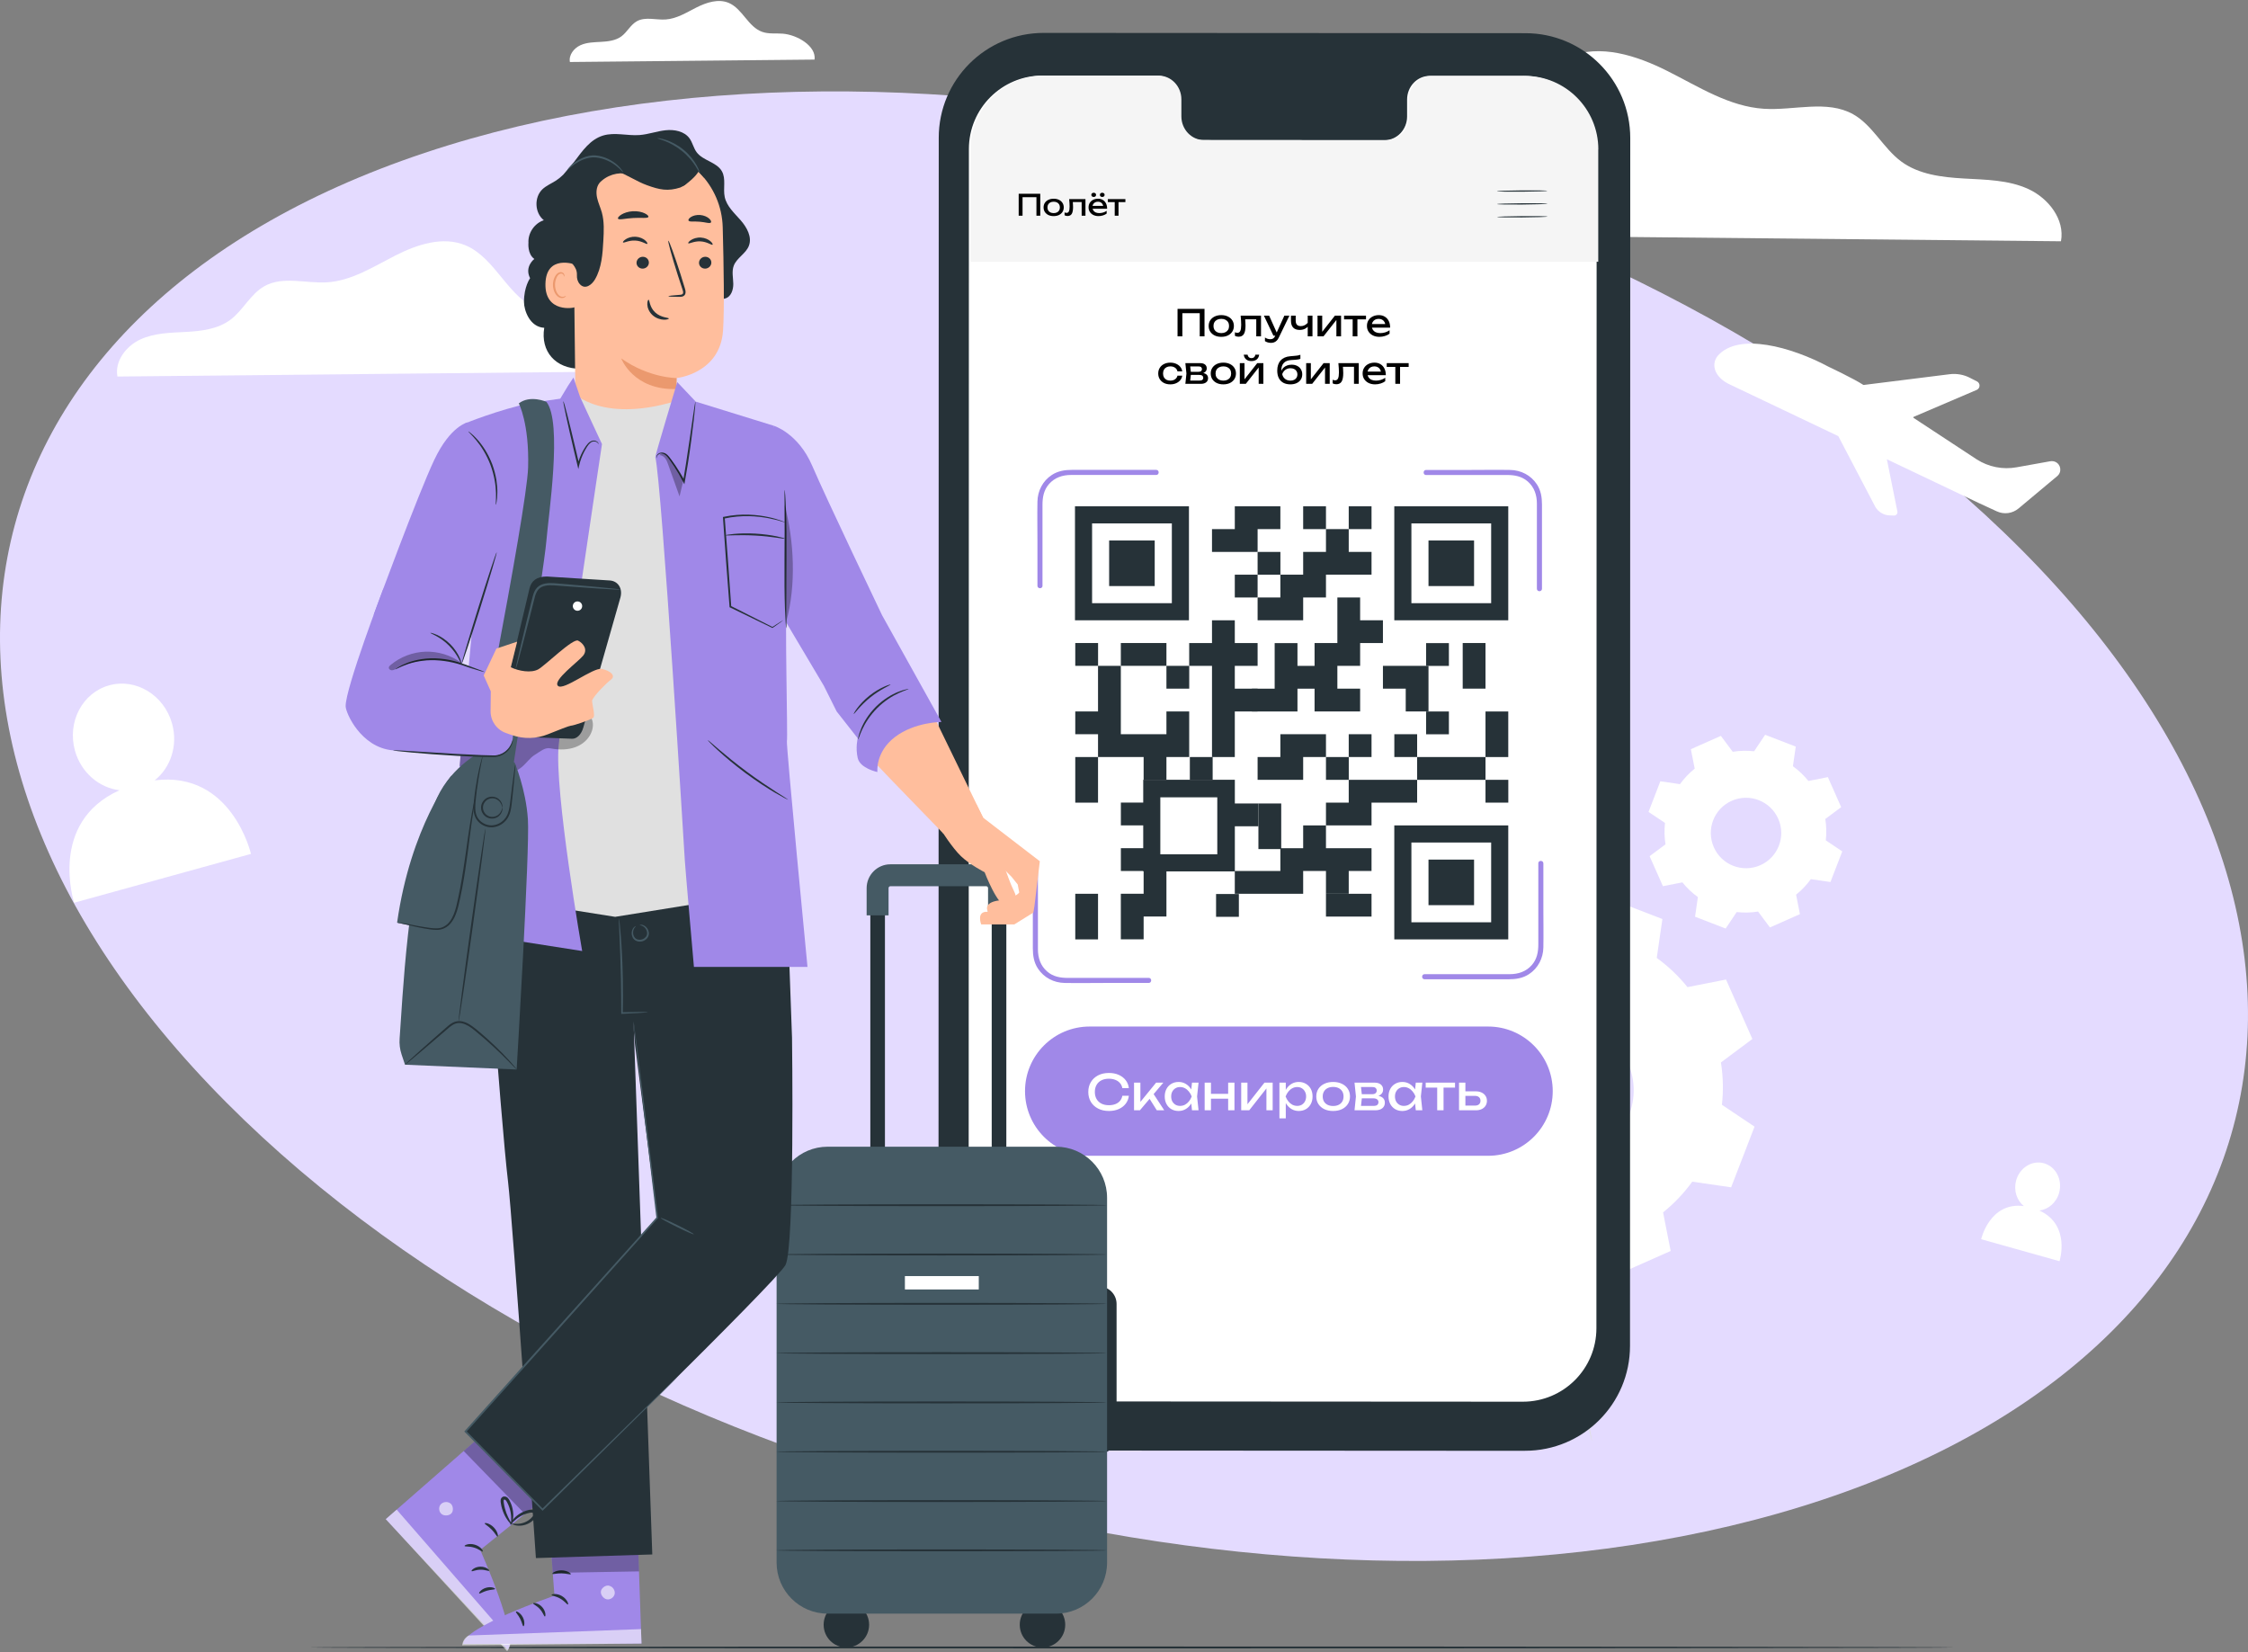 <svg width="615" height="452" viewBox="0 0 615 452" fill="none" xmlns="http://www.w3.org/2000/svg">
<rect x="0" y="0" width="615" height="452" fill="#808080" stroke="none"/>
<g clip-path="url(#clip0_3672_6572)">
<path d="M498.824 410.181C631.766 365.796 653.88 247.367 548.22 145.643C442.559 43.919 249.131 -2.563 116.176 41.819C-16.766 86.204 -38.88 204.633 66.78 306.357C172.441 408.081 365.869 454.563 498.824 410.181Z" fill="#E4DBFF"/>
<path d="M42.328 213.451C46.667 210.004 48.727 203.957 47.086 197.977C44.916 190.147 37.208 185.444 29.874 187.471C22.539 189.497 18.333 197.493 20.502 205.323C22.176 211.358 27.132 215.488 32.682 216.171C13.113 224.992 20.282 246.941 20.282 246.941L68.659 233.583C68.659 233.583 63.45 210.819 42.34 213.462L42.328 213.451Z" fill="white"/>
<path fill-rule="evenodd" clip-rule="evenodd" d="M470.801 290.618C471.426 294.5 471.5 298.402 471.077 302.211L480 308.191L473.597 324.79L462.963 323.244C460.718 326.354 458.032 329.188 454.978 331.654L457.057 342.198L440.793 349.411L434.372 340.799C430.49 341.425 426.589 341.498 422.781 341.075L416.801 350L400.206 343.596L401.751 332.96C398.642 330.715 395.809 328.028 393.343 324.974L382.801 327.053L375.589 310.786L384.199 304.364C383.574 300.481 383.5 296.58 383.923 292.771L375 286.79L381.403 270.192L392.037 271.756C394.282 268.646 396.968 265.812 400.022 263.346L397.943 252.802L414.207 245.589L420.628 254.201C424.51 253.575 428.411 253.502 432.219 253.925L438.199 245L454.794 251.404L453.249 262.04C456.358 264.285 459.191 266.972 461.657 270.026L472.199 267.947L479.411 284.214L470.801 290.636V290.618ZM445.282 290.489C441.014 280.846 429.735 276.504 420.095 280.773C410.454 285.042 406.112 296.322 410.399 305.965C414.667 315.607 425.945 319.95 435.586 315.681C445.227 311.412 449.569 300.131 445.282 290.489Z" fill="white"/>
<path fill-rule="evenodd" clip-rule="evenodd" d="M499.357 224.026C499.672 225.986 499.71 227.955 499.496 229.878L504 232.897L500.768 241.275L495.4 240.495C494.267 242.064 492.912 243.495 491.37 244.739L492.419 250.062L484.21 253.703L480.969 249.356C479.009 249.672 477.04 249.709 475.118 249.495L472.1 254L463.723 250.768L464.503 245.399C462.934 244.266 461.503 242.91 460.259 241.368L454.938 242.417L451.297 234.206L455.643 230.965C455.328 229.005 455.29 227.036 455.504 225.113L451 222.094L454.232 213.716L459.6 214.505C460.733 212.936 462.088 211.505 463.63 210.261L462.581 204.938L470.79 201.297L474.031 205.644C475.991 205.328 477.96 205.291 479.882 205.505L482.9 201L491.277 204.232L490.497 209.601C492.066 210.734 493.497 212.09 494.741 213.632L500.062 212.583L503.703 220.794L499.357 224.035V224.026ZM486.476 223.961C484.321 219.094 478.628 216.902 473.762 219.057C468.896 221.212 466.704 226.906 468.868 231.773C471.022 236.64 476.715 238.832 481.582 236.677C486.448 234.522 488.64 228.828 486.476 223.961Z" fill="white"/>
<path d="M178.924 101.529C180.048 93.282 168.532 86.489 159.88 85.792C155.756 85.458 151.468 86.095 147.554 84.716C139.082 81.729 135.708 70.661 127.431 67.144C121.253 64.505 114.145 66.856 108.147 69.903C102.164 72.95 96.241 76.786 89.538 77.226C83.72 77.605 77.392 75.422 72.309 78.302C68.515 80.44 66.521 84.867 63.027 87.475C59.608 90.022 55.14 90.568 50.896 90.795C46.652 91.023 42.259 91.068 38.39 92.857C34.522 94.646 31.328 98.785 32.122 103L178.909 101.529H178.924Z" fill="white"/>
<path d="M469.883 97.389C475.533 90.799 490.203 94.939 500.263 100.329C500.263 100.329 507.183 103.589 509.763 105.289C509.793 105.289 509.813 105.299 509.843 105.309L533.363 102.369C535.273 102.129 537.213 102.469 538.923 103.349L540.853 104.329C541.823 104.829 541.783 106.229 540.773 106.659L523.463 114.059C523.463 114.159 523.463 114.179 523.443 114.269C532.653 120.319 540.533 125.499 540.533 125.499C540.613 125.559 540.703 125.609 540.793 125.669C544.013 127.729 547.893 128.509 551.673 127.829L560.823 126.189C561.283 126.109 561.773 126.129 562.213 126.309C563.843 126.979 564.153 129.109 562.823 130.229L552.223 139.089C550.563 140.479 548.253 140.789 546.283 139.879L541.323 137.589L516.203 125.629L519.083 139.929C519.193 140.519 518.723 141.059 518.123 141.029L516.943 140.989C515.323 140.929 513.843 140.039 513.033 138.629L502.913 119.299L473.273 105.189C469.323 103.369 467.913 99.979 469.883 97.379V97.389Z" fill="white"/>
<path d="M222.84 16.309C223.35 12.589 218.1 9.529 214.15 9.209C212.27 9.059 210.31 9.349 208.53 8.719C204.67 7.369 203.12 2.379 199.36 0.789C196.54 -0.401 193.3 0.659 190.57 2.029C187.84 3.399 185.14 5.139 182.09 5.329C179.44 5.499 176.55 4.519 174.23 5.809C172.5 6.779 171.59 8.769 170 9.949C168.44 11.099 166.4 11.339 164.47 11.449C162.53 11.559 160.53 11.569 158.77 12.379C157.01 13.189 155.55 15.049 155.91 16.959L222.85 16.299L222.84 16.309Z" fill="white"/>
<path d="M356.107 63.974C354.524 52.381 370.818 42.845 383.077 41.848C388.912 41.38 394.995 42.284 400.519 40.321C412.499 36.114 417.31 20.563 428.979 15.608C437.731 11.899 447.787 15.203 456.259 19.472C464.732 23.742 473.112 29.164 482.578 29.756C490.802 30.286 499.772 27.232 506.972 31.252C512.341 34.275 515.165 40.477 520.1 44.154C524.942 47.738 531.273 48.486 537.263 48.829C543.284 49.172 549.491 49.203 554.953 51.727C560.415 54.251 564.947 60.048 563.829 66L356.076 63.943L356.107 63.974Z" fill="white"/>
<path d="M428.79 339.891C428.85 339.931 428.25 340.481 427.68 341.751C427.11 343.021 426.84 345.061 427.07 347.561C427.32 350.061 427.61 353.061 428.03 356.361C428.46 359.661 429.05 363.281 429.79 367.051C431.28 374.601 432.95 381.371 434.01 386.311C434.55 388.781 434.95 390.781 435.21 392.171C435.32 392.811 435.41 393.341 435.48 393.771C435.54 394.141 435.56 394.331 435.54 394.341C435.52 394.341 435.46 394.161 435.37 393.801C435.27 393.371 435.14 392.851 434.99 392.221C434.64 390.761 434.17 388.791 433.6 386.411C432.43 381.501 430.69 374.741 429.2 367.171C428.46 363.391 427.88 359.751 427.48 356.431C427.27 354.771 427.13 353.191 427 351.711C426.88 350.241 426.72 348.861 426.65 347.591C426.47 345.061 426.82 342.941 427.48 341.661C428.14 340.381 428.81 339.901 428.81 339.901L428.79 339.891Z" fill="#E0E0E0"/>
<path d="M398.33 313.668C398.39 313.718 397.46 314.498 396.36 316.318C395.26 318.118 394.09 321.068 393.87 324.868C393.62 328.668 394.47 333.188 395.89 338.028C397.33 342.888 398.9 348.228 400.55 353.828C403.81 365.028 406.76 375.168 408.92 382.578C409.95 386.218 410.79 389.188 411.39 391.308C411.66 392.298 411.87 393.088 412.03 393.688C412.17 394.238 412.23 394.528 412.21 394.528C412.19 394.528 412.09 394.258 411.91 393.718C411.72 393.128 411.47 392.348 411.16 391.368C410.51 389.258 409.61 386.308 408.51 382.688C406.31 375.288 403.3 365.168 399.98 353.988C398.34 348.378 396.78 343.038 395.36 338.168C393.96 333.298 393.14 328.708 393.45 324.828C393.72 320.958 394.98 317.978 396.16 316.178C397.35 314.358 398.33 313.648 398.33 313.648V313.668Z" fill="#E0E0E0"/>
<path d="M422.34 394.58C422.34 394.58 422.19 394.32 421.97 393.8C421.76 393.28 421.41 392.51 421.04 391.5C420.26 389.49 419.26 386.53 418.23 382.82C417.19 379.11 416.17 374.63 415.18 369.64C414.23 364.64 413.19 359.15 412.1 353.38C410.96 347.63 409.7 342.18 408.23 337.32C406.76 332.46 405.12 328.19 403.46 324.73C401.81 321.27 400.24 318.58 399.05 316.79C398.49 315.87 397.98 315.21 397.67 314.74C397.35 314.27 397.2 314.02 397.21 314C397.23 313.99 397.42 314.22 397.76 314.66C398.1 315.12 398.64 315.76 399.23 316.66C400.48 318.42 402.12 321.09 403.82 324.55C405.54 328.01 407.23 332.29 408.73 337.17C410.24 342.04 411.52 347.51 412.66 353.27C413.73 359.04 414.76 364.53 415.69 369.54C416.65 374.53 417.62 379 418.6 382.72C419.58 386.43 420.51 389.4 421.22 391.43C421.55 392.45 421.87 393.23 422.04 393.76C422.23 394.29 422.32 394.58 422.3 394.59L422.34 394.58Z" fill="#E0E0E0"/>
<path d="M392.56 341.329C392.6 341.489 391.71 341.849 390.57 342.119C389.43 342.399 388.48 342.489 388.44 342.329C388.4 342.169 389.29 341.809 390.43 341.539C391.57 341.259 392.52 341.169 392.56 341.329Z" fill="#E0E0E0"/>
<path d="M390.83 330.17C390.83 330.34 389.59 330.41 388.07 330.47C386.56 330.53 385.32 330.56 385.3 330.39C385.28 330.23 386.5 329.93 388.05 329.87C389.59 329.81 390.84 330.01 390.83 330.17Z" fill="#E0E0E0"/>
<path d="M392.67 319.98C392.56 320.11 391.67 319.53 390.69 318.69C389.7 317.85 388.99 317.07 389.1 316.94C389.21 316.81 390.1 317.39 391.08 318.23C392.07 319.07 392.78 319.85 392.67 319.98Z" fill="#E0E0E0"/>
<path d="M397.65 310.548C397.82 310.588 397.77 311.378 397.75 312.338C397.72 313.298 397.72 314.098 397.55 314.118C397.39 314.148 397.12 313.348 397.15 312.318C397.18 311.288 397.5 310.508 397.66 310.548H397.65Z" fill="#E0E0E0"/>
<path d="M407.84 314.995C407.98 315.095 407.58 315.895 406.95 316.795C406.32 317.695 405.7 318.345 405.57 318.245C405.43 318.145 405.83 317.345 406.46 316.445C407.09 315.545 407.71 314.895 407.84 314.995Z" fill="#E0E0E0"/>
<path d="M414.45 326.474C414.51 326.624 413.67 327.114 412.56 327.574C411.45 328.024 410.51 328.264 410.44 328.114C410.38 327.964 411.22 327.474 412.33 327.014C413.44 326.564 414.38 326.324 414.45 326.474Z" fill="#E0E0E0"/>
<path d="M418.47 338.302C418.54 338.452 417.42 339.092 415.88 339.432C414.34 339.782 413.06 339.692 413.05 339.532C413.05 339.362 414.27 339.182 415.74 338.852C417.21 338.522 418.4 338.152 418.46 338.312L418.47 338.302Z" fill="#E0E0E0"/>
<path d="M400.05 334.939C399.89 334.889 400.01 334.069 400.31 333.119C400.61 332.159 400.98 331.429 401.14 331.479C401.3 331.529 401.18 332.349 400.88 333.299C400.58 334.259 400.21 334.989 400.05 334.939Z" fill="#E0E0E0"/>
<path d="M402.62 349.776C402.47 349.706 402.8 348.606 403.36 347.316C403.92 346.026 404.5 345.036 404.65 345.096C404.8 345.166 404.47 346.266 403.91 347.556C403.35 348.846 402.77 349.836 402.62 349.776Z" fill="#E0E0E0"/>
<path d="M396.27 353.841C396.21 354.001 395.17 353.711 393.92 353.321C392.67 352.931 391.65 352.571 391.69 352.401C391.72 352.241 392.82 352.341 394.1 352.741C395.38 353.141 396.34 353.681 396.27 353.831V353.841Z" fill="#E0E0E0"/>
<path d="M399.93 365.936C400.03 366.076 399.33 366.736 398.37 367.426C397.41 368.116 396.55 368.556 396.46 368.426C396.36 368.286 397.06 367.626 398.02 366.936C398.98 366.256 399.84 365.806 399.93 365.936Z" fill="#E0E0E0"/>
<path d="M402.87 378.001C402.91 378.161 402.04 378.511 400.94 378.781C399.83 379.051 398.9 379.141 398.86 378.981C398.82 378.821 399.69 378.471 400.79 378.201C401.9 377.931 402.83 377.841 402.87 378.001Z" fill="#E0E0E0"/>
<path d="M418.79 348.374C418.87 348.514 418.13 349.104 417.05 349.504C415.97 349.914 415.03 349.954 415 349.794C414.97 349.624 415.82 349.324 416.84 348.934C417.87 348.554 418.7 348.214 418.79 348.364V348.374Z" fill="#E0E0E0"/>
<path d="M421.06 367.141C420.99 367.291 420.11 367.021 419.09 366.541C418.07 366.061 417.3 365.551 417.38 365.401C417.45 365.251 418.33 365.521 419.35 366.001C420.37 366.481 421.14 366.991 421.06 367.141Z" fill="#E0E0E0"/>
<path d="M425.08 380.568C425.02 380.718 423.85 380.408 422.48 379.868C421.1 379.328 420.04 378.768 420.1 378.608C420.16 378.458 421.33 378.768 422.7 379.308C424.08 379.848 425.14 380.408 425.08 380.568Z" fill="#E0E0E0"/>
<path d="M403.51 391.089C403.43 390.939 404.5 390.219 405.74 389.239C406.98 388.269 407.94 387.399 408.06 387.509C408.18 387.609 407.4 388.699 406.11 389.709C404.82 390.719 403.58 391.229 403.51 391.089Z" fill="#E0E0E0"/>
<path d="M414.13 384.261C413.96 384.281 413.73 383.381 413.32 382.331C412.92 381.281 412.48 380.461 412.62 380.361C412.75 380.261 413.44 380.981 413.88 382.121C414.32 383.251 414.29 384.251 414.13 384.271V384.261Z" fill="#E0E0E0"/>
<path d="M411.31 368.112C411.21 368.242 410.53 367.922 409.78 367.382C409.03 366.842 408.5 366.302 408.6 366.162C408.7 366.032 409.38 366.352 410.13 366.892C410.88 367.432 411.41 367.972 411.31 368.112Z" fill="#E0E0E0"/>
<path d="M436.06 342.796C436.16 342.926 435.49 343.586 434.57 344.266C433.65 344.946 432.82 345.386 432.72 345.256C432.62 345.126 433.29 344.466 434.21 343.786C435.13 343.106 435.96 342.666 436.06 342.796Z" fill="#E0E0E0"/>
<path d="M439.79 352.995C439.81 353.155 438.76 353.375 437.47 353.235C436.18 353.095 435.2 352.655 435.25 352.505C435.3 352.345 436.3 352.505 437.53 352.635C438.76 352.775 439.78 352.825 439.79 352.995Z" fill="#E0E0E0"/>
<path d="M423.76 355.292C423.8 355.452 422.83 355.802 421.58 355.882C420.33 355.972 419.32 355.752 419.34 355.592C419.35 355.422 420.34 355.362 421.54 355.282C422.74 355.202 423.73 355.132 423.76 355.292Z" fill="#E0E0E0"/>
<path d="M425.13 345.652C425.12 345.812 424.14 345.842 423.07 345.342C422 344.852 421.38 344.092 421.49 343.982C421.61 343.852 422.34 344.352 423.32 344.802C424.29 345.252 425.15 345.492 425.13 345.662V345.652Z" fill="#E0E0E0"/>
<path d="M441.17 363.947C441.08 364.087 440.08 363.617 438.93 362.897C437.78 362.177 436.92 361.477 437.01 361.337C437.1 361.197 438.1 361.667 439.25 362.387C440.4 363.107 441.26 363.807 441.17 363.947Z" fill="#E0E0E0"/>
<path d="M432.67 355.618C432.53 355.708 431.94 355.028 431.36 354.098C430.78 353.168 430.42 352.348 430.56 352.258C430.7 352.168 431.29 352.848 431.87 353.778C432.45 354.708 432.81 355.528 432.67 355.618Z" fill="#E0E0E0"/>
<path d="M432.7 367.818C432.54 367.768 432.74 366.738 433.15 365.518C433.55 364.298 434.01 363.358 434.17 363.408C434.33 363.458 434.13 364.488 433.72 365.708C433.32 366.928 432.86 367.868 432.7 367.818Z" fill="#E0E0E0"/>
<path d="M436.88 380.617C436.73 380.687 436.09 379.667 435.45 378.327C434.81 376.997 434.42 375.857 434.56 375.777C434.71 375.707 435.35 376.727 435.99 378.067C436.63 379.397 437.02 380.537 436.88 380.617Z" fill="#E0E0E0"/>
<path d="M427.84 390.92C427.71 390.81 428.22 390.02 428.98 389.15C429.74 388.28 430.45 387.66 430.57 387.77C430.7 387.88 430.19 388.67 429.43 389.54C428.68 390.41 427.96 391.03 427.84 390.92Z" fill="#E0E0E0"/>
<path d="M425.95 372.221C425.92 372.381 425.1 372.371 424.11 372.201C423.12 372.031 422.35 371.751 422.38 371.591C422.41 371.431 423.23 371.441 424.22 371.611C425.21 371.781 425.98 372.061 425.95 372.221Z" fill="#E0E0E0"/>
<path d="M534.84 450.658C534.84 450.798 434.03 450.918 309.71 450.918C185.39 450.918 84.55 450.798 84.55 450.658C84.55 450.518 185.34 450.398 309.71 450.398C434.08 450.398 534.84 450.518 534.84 450.658Z" fill="#263238"/>
<path d="M417.215 396.868L285.434 396.79C269.583 396.79 256.739 383.924 256.75 368.084L256.817 37.707C256.806 21.844 269.672 9 285.535 9L417.316 9.078C433.167 9.078 446.011 21.944 446 37.785L445.933 368.162C445.933 384.024 433.067 396.868 417.215 396.857V396.868Z" fill="#263238"/>
<path d="M416.71 20.761H391.156C387.725 20.75 384.951 23.646 384.951 27.233V31.867C384.951 35.454 382.166 38.35 378.746 38.35L328.941 38.317C325.51 38.317 322.736 35.41 322.736 31.823V27.189C322.736 23.602 319.963 20.705 316.532 20.694H307.542L285.185 20.672C274.079 20.672 265.067 29.662 265.067 40.768L265 363.247C265 374.353 273.99 383.354 285.096 383.354L416.621 383.432C427.727 383.432 436.739 374.442 436.739 363.336L436.805 40.857C436.805 29.762 427.816 20.75 416.71 20.75V20.761Z" fill="white"/>
<path d="M329.528 84.5V92H328.218V85.07L328.818 85.67H322.868L323.468 85.07V92H322.148V84.5H329.528ZM334.112 92.14C333.425 92.14 332.822 92.017 332.302 91.77C331.789 91.517 331.385 91.167 331.092 90.72C330.805 90.273 330.662 89.757 330.662 89.17C330.662 88.577 330.805 88.06 331.092 87.62C331.385 87.173 331.789 86.827 332.302 86.58C332.822 86.327 333.425 86.2 334.112 86.2C334.799 86.2 335.399 86.327 335.912 86.58C336.432 86.827 336.835 87.173 337.122 87.62C337.415 88.06 337.562 88.577 337.562 89.17C337.562 89.757 337.415 90.273 337.122 90.72C336.835 91.167 336.432 91.517 335.912 91.77C335.399 92.017 334.799 92.14 334.112 92.14ZM334.112 91.12C334.552 91.12 334.929 91.04 335.242 90.88C335.562 90.72 335.809 90.497 335.982 90.21C336.155 89.917 336.242 89.57 336.242 89.17C336.242 88.77 336.155 88.427 335.982 88.14C335.809 87.847 335.562 87.62 335.242 87.46C334.929 87.3 334.552 87.22 334.112 87.22C333.679 87.22 333.302 87.3 332.982 87.46C332.662 87.62 332.415 87.847 332.242 88.14C332.069 88.427 331.982 88.77 331.982 89.17C331.982 89.57 332.069 89.917 332.242 90.21C332.415 90.497 332.662 90.72 332.982 90.88C333.302 91.04 333.679 91.12 334.112 91.12ZM339.413 86.34H344.983V92H343.683V86.74L344.283 87.34H340.063L340.623 86.88C340.657 87.293 340.683 87.687 340.703 88.06C340.73 88.427 340.743 88.757 340.743 89.05C340.743 90.117 340.593 90.893 340.293 91.38C339.993 91.867 339.51 92.11 338.843 92.11C338.663 92.11 338.49 92.09 338.323 92.05C338.157 92.01 337.997 91.947 337.843 91.86V90.89C337.963 90.937 338.08 90.973 338.193 91C338.313 91.027 338.423 91.04 338.523 91.04C338.89 91.04 339.153 90.87 339.313 90.53C339.48 90.19 339.563 89.637 339.563 88.87C339.563 88.537 339.55 88.157 339.523 87.73C339.503 87.303 339.467 86.84 339.413 86.34ZM347.723 93.79C347.39 93.79 347.086 93.747 346.813 93.66C346.546 93.58 346.296 93.467 346.063 93.32V92.33C346.316 92.49 346.556 92.607 346.783 92.68C347.016 92.753 347.276 92.79 347.563 92.79C347.836 92.79 348.08 92.727 348.293 92.6C348.506 92.48 348.683 92.267 348.823 91.96L351.373 86.34H352.753L349.823 92.4C349.663 92.733 349.473 93 349.253 93.2C349.04 93.407 348.803 93.557 348.543 93.65C348.29 93.743 348.016 93.79 347.723 93.79ZM348.373 91.82L345.773 86.34H347.203L349.663 91.82H348.373ZM355.561 90.25C354.788 90.25 354.198 90.04 353.791 89.62C353.385 89.193 353.181 88.573 353.181 87.76V86.34H354.471V87.71C354.471 88.71 354.941 89.21 355.881 89.21C356.268 89.21 356.631 89.12 356.971 88.94C357.318 88.76 357.635 88.49 357.921 88.13L358.001 89.05C357.768 89.43 357.435 89.727 357.001 89.94C356.575 90.147 356.095 90.25 355.561 90.25ZM357.761 92V86.34H359.061V92H357.761ZM360.445 92V86.34H361.725V91.35L361.335 91.26L365.205 86.34H366.885V92H365.605V86.92L366.005 87.02L362.085 92H360.445ZM370.057 86.79H371.357V92H370.057V86.79ZM367.707 86.34H373.707V87.36H367.707V86.34ZM377.373 92.14C376.713 92.14 376.126 92.017 375.613 91.77C375.099 91.517 374.696 91.167 374.403 90.72C374.109 90.273 373.963 89.753 373.963 89.16C373.963 88.573 374.099 88.06 374.373 87.62C374.653 87.173 375.036 86.827 375.523 86.58C376.016 86.327 376.579 86.2 377.213 86.2C377.846 86.2 378.393 86.343 378.853 86.63C379.319 86.91 379.679 87.307 379.933 87.82C380.186 88.333 380.313 88.937 380.313 89.63H374.983V88.64H379.663L379.013 89.01C378.993 88.637 378.903 88.317 378.743 88.05C378.589 87.783 378.379 87.58 378.113 87.44C377.853 87.293 377.543 87.22 377.183 87.22C376.803 87.22 376.469 87.297 376.183 87.45C375.903 87.603 375.683 87.82 375.523 88.1C375.363 88.373 375.283 88.7 375.283 89.08C375.283 89.5 375.376 89.863 375.563 90.17C375.756 90.477 376.026 90.713 376.373 90.88C376.726 91.04 377.143 91.12 377.623 91.12C378.056 91.12 378.499 91.053 378.953 90.92C379.406 90.78 379.806 90.587 380.153 90.34V91.28C379.806 91.547 379.383 91.757 378.883 91.91C378.389 92.063 377.886 92.14 377.373 92.14ZM323.433 102.77C323.366 103.237 323.183 103.65 322.883 104.01C322.583 104.363 322.2 104.64 321.733 104.84C321.266 105.04 320.746 105.14 320.173 105.14C319.52 105.14 318.943 105.017 318.443 104.77C317.95 104.517 317.563 104.167 317.283 103.72C317.003 103.273 316.863 102.757 316.863 102.17C316.863 101.583 317.003 101.067 317.283 100.62C317.563 100.173 317.95 99.827 318.443 99.58C318.943 99.327 319.52 99.2 320.173 99.2C320.746 99.2 321.266 99.3 321.733 99.5C322.2 99.7 322.583 99.98 322.883 100.34C323.183 100.693 323.366 101.107 323.433 101.58H322.123C322.03 101.153 321.806 100.82 321.453 100.58C321.1 100.34 320.673 100.22 320.173 100.22C319.773 100.22 319.423 100.3 319.123 100.46C318.823 100.613 318.59 100.837 318.423 101.13C318.263 101.417 318.183 101.763 318.183 102.17C318.183 102.57 318.263 102.917 318.423 103.21C318.59 103.503 318.823 103.73 319.123 103.89C319.423 104.043 319.773 104.12 320.173 104.12C320.68 104.12 321.11 103.997 321.463 103.75C321.816 103.503 322.036 103.177 322.123 102.77H323.433ZM324.289 105L324.579 102.17L324.289 99.34H328.389C328.936 99.34 329.363 99.467 329.669 99.72C329.983 99.973 330.139 100.323 330.139 100.77C330.139 101.183 329.983 101.517 329.669 101.77C329.363 102.017 328.933 102.163 328.379 102.21L328.479 101.97C329.133 101.983 329.633 102.117 329.979 102.37C330.326 102.623 330.499 102.98 330.499 103.44C330.499 103.927 330.323 104.31 329.969 104.59C329.623 104.863 329.139 105 328.519 105H324.289ZM325.549 104.68L325.049 104.1H328.189C328.543 104.1 328.796 104.033 328.949 103.9C329.109 103.76 329.189 103.567 329.189 103.32C329.189 103.1 329.099 102.917 328.919 102.77C328.746 102.623 328.453 102.55 328.039 102.55H325.329V101.71H327.849C328.189 101.71 328.436 101.643 328.589 101.51C328.749 101.37 328.829 101.19 328.829 100.97C328.829 100.757 328.759 100.583 328.619 100.45C328.486 100.31 328.259 100.24 327.939 100.24H325.059L325.549 99.67L325.829 102.17L325.549 104.68ZM334.678 105.14C333.992 105.14 333.388 105.017 332.868 104.77C332.355 104.517 331.952 104.167 331.658 103.72C331.372 103.273 331.228 102.757 331.228 102.17C331.228 101.577 331.372 101.06 331.658 100.62C331.952 100.173 332.355 99.827 332.868 99.58C333.388 99.327 333.992 99.2 334.678 99.2C335.365 99.2 335.965 99.327 336.478 99.58C336.998 99.827 337.402 100.173 337.688 100.62C337.982 101.06 338.128 101.577 338.128 102.17C338.128 102.757 337.982 103.273 337.688 103.72C337.402 104.167 336.998 104.517 336.478 104.77C335.965 105.017 335.365 105.14 334.678 105.14ZM334.678 104.12C335.118 104.12 335.495 104.04 335.808 103.88C336.128 103.72 336.375 103.497 336.548 103.21C336.722 102.917 336.808 102.57 336.808 102.17C336.808 101.77 336.722 101.427 336.548 101.14C336.375 100.847 336.128 100.62 335.808 100.46C335.495 100.3 335.118 100.22 334.678 100.22C334.245 100.22 333.868 100.3 333.548 100.46C333.228 100.62 332.982 100.847 332.808 101.14C332.635 101.427 332.548 101.77 332.548 102.17C332.548 102.57 332.635 102.917 332.808 103.21C332.982 103.497 333.228 103.72 333.548 103.88C333.868 104.04 334.245 104.12 334.678 104.12ZM339.185 105V99.34H340.465V104.35L340.075 104.26L343.945 99.34H345.625V105H344.345V99.92L344.745 100.02L340.825 105H339.185ZM342.375 98.77C341.775 98.77 341.292 98.62 340.925 98.32C340.565 98.02 340.342 97.587 340.255 97.02H341.305C341.358 97.327 341.478 97.563 341.665 97.73C341.852 97.89 342.088 97.97 342.375 97.97C342.662 97.97 342.898 97.89 343.085 97.73C343.272 97.563 343.392 97.327 343.445 97.02H344.485C344.405 97.587 344.182 98.02 343.815 98.32C343.448 98.62 342.968 98.77 342.375 98.77ZM353.014 105.14C352.261 105.14 351.614 104.993 351.074 104.7C350.541 104.4 350.131 103.97 349.844 103.41C349.564 102.85 349.424 102.177 349.424 101.39C349.424 100.217 349.731 99.29 350.344 98.61C350.957 97.93 351.834 97.543 352.974 97.45C353.434 97.41 353.814 97.377 354.114 97.35C354.421 97.323 354.671 97.297 354.864 97.27C355.057 97.237 355.221 97.203 355.354 97.17C355.494 97.137 355.627 97.097 355.754 97.05V98.16C355.627 98.213 355.457 98.263 355.244 98.31C355.031 98.35 354.761 98.383 354.434 98.41C354.107 98.437 353.707 98.463 353.234 98.49C352.341 98.537 351.667 98.803 351.214 99.29C350.761 99.777 350.534 100.47 350.534 101.37V101.69L350.464 101.61C350.611 101.217 350.821 100.883 351.094 100.61C351.374 100.337 351.707 100.127 352.094 99.98C352.481 99.833 352.904 99.76 353.364 99.76C353.944 99.76 354.451 99.87 354.884 100.09C355.317 100.31 355.654 100.62 355.894 101.02C356.141 101.413 356.264 101.873 356.264 102.4C356.264 102.953 356.127 103.437 355.854 103.85C355.587 104.257 355.211 104.573 354.724 104.8C354.237 105.027 353.667 105.14 353.014 105.14ZM353.044 104.12C353.431 104.12 353.764 104.05 354.044 103.91C354.331 103.77 354.551 103.573 354.704 103.32C354.864 103.06 354.944 102.76 354.944 102.42C354.944 102.08 354.864 101.783 354.704 101.53C354.551 101.277 354.331 101.08 354.044 100.94C353.764 100.8 353.431 100.73 353.044 100.73C352.524 100.73 352.064 100.87 351.664 101.15C351.271 101.43 350.977 101.827 350.784 102.34C350.897 102.887 351.154 103.32 351.554 103.64C351.961 103.96 352.457 104.12 353.044 104.12ZM357.339 105V99.34H358.619V104.35L358.229 104.26L362.099 99.34H363.779V105H362.499V99.92L362.899 100.02L358.979 105H357.339ZM366.152 99.34H371.722V105H370.422V99.74L371.022 100.34H366.802L367.362 99.88C367.395 100.293 367.422 100.687 367.442 101.06C367.468 101.427 367.482 101.757 367.482 102.05C367.482 103.117 367.332 103.893 367.032 104.38C366.732 104.867 366.248 105.11 365.582 105.11C365.402 105.11 365.228 105.09 365.062 105.05C364.895 105.01 364.735 104.947 364.582 104.86V103.89C364.702 103.937 364.818 103.973 364.932 104C365.052 104.027 365.162 104.04 365.262 104.04C365.628 104.04 365.892 103.87 366.052 103.53C366.218 103.19 366.302 102.637 366.302 101.87C366.302 101.537 366.288 101.157 366.262 100.73C366.242 100.303 366.205 99.84 366.152 99.34ZM376.191 105.14C375.531 105.14 374.944 105.017 374.431 104.77C373.918 104.517 373.514 104.167 373.221 103.72C372.928 103.273 372.781 102.753 372.781 102.16C372.781 101.573 372.918 101.06 373.191 100.62C373.471 100.173 373.854 99.827 374.341 99.58C374.834 99.327 375.398 99.2 376.031 99.2C376.664 99.2 377.211 99.343 377.671 99.63C378.138 99.91 378.498 100.307 378.751 100.82C379.004 101.333 379.131 101.937 379.131 102.63H373.801V101.64H378.481L377.831 102.01C377.811 101.637 377.721 101.317 377.561 101.05C377.408 100.783 377.198 100.58 376.931 100.44C376.671 100.293 376.361 100.22 376.001 100.22C375.621 100.22 375.288 100.297 375.001 100.45C374.721 100.603 374.501 100.82 374.341 101.1C374.181 101.373 374.101 101.7 374.101 102.08C374.101 102.5 374.194 102.863 374.381 103.17C374.574 103.477 374.844 103.713 375.191 103.88C375.544 104.04 375.961 104.12 376.441 104.12C376.874 104.12 377.318 104.053 377.771 103.92C378.224 103.78 378.624 103.587 378.971 103.34V104.28C378.624 104.547 378.201 104.757 377.701 104.91C377.208 105.063 376.704 105.14 376.191 105.14ZM381.727 99.79H383.027V105H381.727V99.79ZM379.377 99.34H385.377V100.36H379.377V99.34Z" fill="black"/>
<path d="M437.267 40.868C437.267 29.773 428.277 20.761 417.171 20.761H391.617C388.186 20.75 385.412 23.646 385.412 27.233V31.867C385.412 35.454 382.627 38.35 379.207 38.35L329.402 38.317C325.971 38.317 323.197 35.41 323.197 31.823V27.189C323.197 23.602 320.424 20.705 316.993 20.694H308.003L285.646 20.672C274.54 20.672 265.528 29.662 265.528 40.768L265.461 71.602H437.244V40.846L437.267 40.868Z" fill="#F5F5F5"/>
<path d="M284.592 53V59H283.544V53.456L284.024 53.936H279.264L279.744 53.456V59H278.688V53H284.592ZM288.259 59.112C287.71 59.112 287.227 59.013 286.811 58.816C286.4 58.613 286.078 58.333 285.843 57.976C285.614 57.619 285.499 57.205 285.499 56.736C285.499 56.261 285.614 55.848 285.843 55.496C286.078 55.139 286.4 54.861 286.811 54.664C287.227 54.461 287.71 54.36 288.259 54.36C288.808 54.36 289.288 54.461 289.699 54.664C290.115 54.861 290.438 55.139 290.667 55.496C290.902 55.848 291.019 56.261 291.019 56.736C291.019 57.205 290.902 57.619 290.667 57.976C290.438 58.333 290.115 58.613 289.699 58.816C289.288 59.013 288.808 59.112 288.259 59.112ZM288.259 58.296C288.611 58.296 288.912 58.232 289.163 58.104C289.419 57.976 289.616 57.797 289.755 57.568C289.894 57.333 289.963 57.056 289.963 56.736C289.963 56.416 289.894 56.141 289.755 55.912C289.616 55.677 289.419 55.496 289.163 55.368C288.912 55.24 288.611 55.176 288.259 55.176C287.912 55.176 287.611 55.24 287.355 55.368C287.099 55.496 286.902 55.677 286.763 55.912C286.624 56.141 286.555 56.416 286.555 56.736C286.555 57.056 286.624 57.333 286.763 57.568C286.902 57.797 287.099 57.976 287.355 58.104C287.611 58.232 287.912 58.296 288.259 58.296ZM292.5 54.472H296.956V59H295.916V54.792L296.396 55.272H293.02L293.468 54.904C293.495 55.235 293.516 55.549 293.532 55.848C293.554 56.141 293.564 56.405 293.564 56.64C293.564 57.493 293.444 58.115 293.204 58.504C292.964 58.893 292.578 59.088 292.044 59.088C291.9 59.088 291.762 59.072 291.628 59.04C291.495 59.008 291.367 58.957 291.244 58.888V58.112C291.34 58.149 291.434 58.179 291.524 58.2C291.62 58.221 291.708 58.232 291.788 58.232C292.082 58.232 292.292 58.096 292.42 57.824C292.554 57.552 292.62 57.109 292.62 56.496C292.62 56.229 292.61 55.925 292.588 55.584C292.572 55.243 292.543 54.872 292.5 54.472ZM300.532 59.112C300.004 59.112 299.534 59.013 299.124 58.816C298.713 58.613 298.39 58.333 298.156 57.976C297.921 57.619 297.804 57.203 297.804 56.728C297.804 56.259 297.913 55.848 298.132 55.496C298.356 55.139 298.662 54.861 299.052 54.664C299.446 54.461 299.897 54.36 300.404 54.36C300.91 54.36 301.348 54.475 301.716 54.704C302.089 54.928 302.377 55.245 302.58 55.656C302.782 56.067 302.884 56.549 302.884 57.104H298.62V56.312H302.364L301.844 56.608C301.828 56.309 301.756 56.053 301.628 55.84C301.505 55.627 301.337 55.464 301.124 55.352C300.916 55.235 300.668 55.176 300.38 55.176C300.076 55.176 299.809 55.237 299.58 55.36C299.356 55.483 299.18 55.656 299.052 55.88C298.924 56.099 298.86 56.36 298.86 56.664C298.86 57 298.934 57.291 299.084 57.536C299.238 57.781 299.454 57.971 299.732 58.104C300.014 58.232 300.348 58.296 300.732 58.296C301.078 58.296 301.433 58.243 301.796 58.136C302.158 58.024 302.478 57.869 302.756 57.672V58.424C302.478 58.637 302.14 58.805 301.74 58.928C301.345 59.051 300.942 59.112 300.532 59.112ZM299.212 53.872C299.02 53.872 298.862 53.821 298.74 53.72C298.622 53.613 298.564 53.472 298.564 53.296C298.564 53.125 298.622 52.989 298.74 52.888C298.862 52.781 299.02 52.728 299.212 52.728C299.404 52.728 299.558 52.781 299.676 52.888C299.798 52.989 299.86 53.125 299.86 53.296C299.86 53.472 299.798 53.613 299.676 53.72C299.558 53.821 299.404 53.872 299.212 53.872ZM301.556 53.872C301.364 53.872 301.206 53.821 301.084 53.72C300.966 53.613 300.908 53.472 300.908 53.296C300.908 53.125 300.966 52.989 301.084 52.888C301.206 52.781 301.364 52.728 301.556 52.728C301.742 52.728 301.894 52.781 302.012 52.888C302.134 52.989 302.196 53.125 302.196 53.296C302.196 53.472 302.134 53.613 302.012 53.72C301.894 53.821 301.742 53.872 301.556 53.872ZM304.961 54.832H306.001V59H304.961V54.832ZM303.081 54.472H307.881V55.288H303.081V54.472Z" fill="black"/>
<path d="M294.168 213.324V219.562H300.395V213.324V207.086H294.168V213.324Z" fill="#263238"/>
<path d="M300.406 175.898H294.168V182.137H300.406V175.898Z" fill="#263238"/>
<path d="M338.926 244.555H332.688V250.793H338.926V244.555Z" fill="#263238"/>
<path d="M300.395 188.379V194.617H294.168V200.844H300.395V207.082H306.633H312.871V213.32H319.109V207.082H325.336V200.844V194.617H319.109V200.844H312.871H306.633V194.617V188.379V182.141H300.395V188.379Z" fill="#263238"/>
<path d="M312.871 175.898H306.633V182.137H312.871H319.109V175.898H312.871Z" fill="#263238"/>
<path d="M340.932 226.027H344.273V219.789H340.932H337.579V226.027H340.932Z" fill="#263238"/>
<path d="M325.347 182.141H319.109V188.379H325.347V182.141Z" fill="#263238"/>
<path d="M368.992 207.086H362.754V213.324H368.992V207.086Z" fill="#263238"/>
<path d="M375.219 138.5H368.981V144.738H375.219V138.5Z" fill="#263238"/>
<path d="M337.812 188.383V182.145H344.051V175.907H337.812V169.68H331.574V175.907H325.336V182.145H331.574V188.383V194.621V200.848V207.086H337.812V200.848V194.621H344.051V188.383H337.812Z" fill="#263238"/>
<path d="M368.981 250.73H375.219V244.492H368.981H362.754V250.73H368.981Z" fill="#263238"/>
<path d="M362.754 138.5H356.516V144.738H362.754V138.5Z" fill="#263238"/>
<path d="M361.194 188.387V182.149H354.956V175.922H348.718V182.149V188.387H342.491V194.625H348.718H354.956V188.387H361.194Z" fill="#263238"/>
<path d="M396.384 175.922H390.146V182.16H396.384V175.922Z" fill="#263238"/>
<path d="M331.753 207.086H325.514V213.324H331.753V207.086Z" fill="#263238"/>
<path d="M356.516 169.676V163.438H362.754V157.2H368.981H375.219V150.973H368.981V144.734H362.754V150.973H356.516V157.2H350.278V163.438H344.051V169.676H350.278H356.516Z" fill="#263238"/>
<path d="M356.516 213.32V207.082H362.754V200.844H356.516H350.278V207.082H344.051V213.32H350.278H356.516Z" fill="#263238"/>
<path d="M375.219 238.254V232.027H368.981H362.754V225.789H356.516V232.027H350.278V238.254H344.051H337.812V244.492H344.051H350.278H356.516V238.254H362.754V244.492H368.981V238.254H375.219Z" fill="#263238"/>
<path d="M350.278 144.738V138.5H344.051H337.813V144.738H331.574V150.976H337.813H344.051V144.738H350.278Z" fill="#263238"/>
<path d="M350.289 150.977H344.051V157.215H350.289V150.977Z" fill="#263238"/>
<path d="M365.873 175.903H359.635V182.141V188.379V194.617H365.873H372.1V188.379H365.873V182.141H372.1V175.903H378.338V169.676H372.1V163.438H365.873V169.676V175.903Z" fill="#263238"/>
<path d="M344.051 157.203H337.812V163.441H344.051V157.203Z" fill="#263238"/>
<path d="M362.754 219.558V225.785H368.981H375.219V219.558H381.457H387.695V213.32H381.457H375.219H368.981V219.558H362.754Z" fill="#263238"/>
<path d="M396.384 194.625H390.146V200.863H396.384V194.625Z" fill="#263238"/>
<path d="M375.219 200.844H368.981V207.082H375.219V200.844Z" fill="#263238"/>
<path d="M390.803 182.141H384.576H378.338V188.379H384.576V194.617H390.803V188.379V182.141Z" fill="#263238"/>
<path d="M387.695 200.844H381.457V207.082H387.695V200.844Z" fill="#263238"/>
<path d="M319.109 238.369H337.824V213.305H312.76V219.543H306.644V225.781H312.76V232.019H306.644V238.257H312.76V238.369H312.871V244.484H306.633V256.949H312.871V250.711H319.109V238.358V238.369ZM333.022 218.106V233.69H317.438V218.106H333.022Z" fill="#263238"/>
<path d="M400.161 213.324H406.399V207.086H400.161H393.922H387.695V213.324H393.922H400.161Z" fill="#263238"/>
<path d="M400.161 188.375H406.399V182.137V175.898H400.161V182.137V188.375Z" fill="#263238"/>
<path d="M350.512 219.789H344.273V226.027V232.265H350.512V226.027V219.789Z" fill="#263238"/>
<path d="M412.637 213.32H406.399V219.558H412.637V213.32Z" fill="#263238"/>
<path d="M412.626 200.852V194.625H406.399V200.852V207.09H412.626V200.852Z" fill="#263238"/>
<path d="M300.395 244.492H294.168V250.73V256.969H300.395V250.73V244.492Z" fill="#263238"/>
<path d="M412.626 169.68V138.5H381.446V169.68H412.626ZM386.125 165.001V143.179H407.947V165.001H386.125Z" fill="#263238"/>
<path d="M403.269 147.852H390.803V160.317H403.269V147.852Z" fill="#263238"/>
<path d="M412.626 225.789H381.446V256.969H412.626V225.789ZM386.125 252.29V230.468H407.947V252.29H386.125Z" fill="#263238"/>
<path d="M403.269 235.141H390.803V247.606H403.269V235.141Z" fill="#263238"/>
<path d="M294.09 138.5V169.68H325.269V138.5H294.09ZM320.591 143.179V165.001H298.768V143.179H320.591Z" fill="#263238"/>
<path d="M315.901 147.852H303.436V160.317H315.901V147.852Z" fill="#263238"/>
<path d="M285.2 160.234V138.089C285.2 136.028 285.546 134.068 286.96 132.441C288.531 130.625 290.692 129.924 293.032 129.924H316.313C317.204 129.924 317.216 128.531 316.313 128.531H293.288C291.316 128.531 289.422 128.821 287.74 129.935C285.267 131.561 283.875 134.268 283.819 137.209C283.752 140.852 283.819 144.505 283.819 148.148V160.234C283.819 161.126 285.212 161.137 285.212 160.234H285.2Z" fill="#A088E8"/>
<path d="M314.263 267.504H292.118C290.057 267.504 288.097 267.159 286.47 265.744C284.655 264.173 283.953 262.012 283.953 259.673V236.391C283.953 235.5 282.56 235.489 282.56 236.391V259.417C282.56 261.388 282.85 263.282 283.964 264.964C285.59 267.437 288.297 268.83 291.238 268.885C294.881 268.952 298.534 268.885 302.177 268.885H314.263C315.155 268.885 315.166 267.493 314.263 267.493V267.504Z" fill="#A088E8"/>
<path d="M420.847 236.173V258.318C420.847 260.379 420.502 262.339 419.087 263.966C417.516 265.782 415.355 266.483 413.016 266.483H389.734C388.843 266.483 388.832 267.876 389.734 267.876H412.76C414.731 267.876 416.625 267.586 418.307 266.472C420.78 264.846 422.172 262.128 422.228 259.198C422.295 255.555 422.228 251.902 422.228 248.259V236.173C422.228 235.281 420.836 235.27 420.836 236.173H420.847Z" fill="#A088E8"/>
<path d="M390.146 129.934H412.292C414.352 129.934 416.313 130.28 417.939 131.694C419.755 133.265 420.457 135.426 420.457 137.766V161.047C420.457 161.938 421.849 161.95 421.849 161.047V138.022C421.849 136.05 421.56 134.156 420.446 132.474C418.819 130.001 416.113 128.609 413.172 128.553C409.529 128.486 405.875 128.553 402.233 128.553H390.146C389.255 128.553 389.244 129.946 390.146 129.946V129.934Z" fill="#A088E8"/>
<path d="M407.112 316.162H298.1C288.331 316.162 280.422 308.241 280.422 298.483C280.422 288.714 288.342 280.805 298.1 280.805H407.112C416.881 280.805 424.79 288.725 424.79 298.483C424.79 308.253 416.87 316.162 407.112 316.162Z" fill="#A088E8"/>
<path d="M308.827 299.749C308.738 300.568 308.449 301.295 307.959 301.928C307.477 302.551 306.845 303.037 306.06 303.385C305.276 303.732 304.38 303.906 303.373 303.906C302.251 303.906 301.266 303.688 300.419 303.251C299.573 302.814 298.913 302.208 298.441 301.433C297.969 300.649 297.732 299.74 297.732 298.706C297.732 297.672 297.969 296.768 298.441 295.992C298.913 295.208 299.573 294.598 300.419 294.161C301.266 293.724 302.251 293.506 303.373 293.506C304.38 293.506 305.276 293.68 306.06 294.027C306.845 294.375 307.477 294.861 307.959 295.484C308.449 296.108 308.738 296.835 308.827 297.663H307.05C306.951 297.129 306.738 296.67 306.408 296.286C306.087 295.903 305.668 295.609 305.151 295.404C304.634 295.19 304.037 295.083 303.36 295.083C302.576 295.083 301.894 295.23 301.315 295.524C300.745 295.819 300.303 296.237 299.991 296.781C299.68 297.325 299.524 297.966 299.524 298.706C299.524 299.446 299.68 300.087 299.991 300.631C300.303 301.174 300.745 301.593 301.315 301.887C301.894 302.181 302.576 302.329 303.36 302.329C304.037 302.329 304.634 302.226 305.151 302.021C305.668 301.816 306.087 301.522 306.408 301.139C306.738 300.747 306.951 300.283 307.05 299.749H308.827ZM310.246 303.719V296.153H311.984V302.248L311.462 302.061L316.288 296.153H318.266L311.85 303.719H310.246ZM316.475 303.719L314.122 299.976L315.339 298.88L318.507 303.719H316.475ZM326.102 303.719L325.808 300.912L326.156 299.936L325.808 298.973L326.102 296.153H327.894L327.493 299.936L327.894 303.719H326.102ZM326.637 299.936C326.468 300.729 326.187 301.424 325.795 302.021C325.403 302.618 324.917 303.082 324.338 303.411C323.767 303.741 323.13 303.906 322.426 303.906C321.687 303.906 321.032 303.741 320.461 303.411C319.891 303.073 319.445 302.605 319.125 302.008C318.804 301.411 318.643 300.72 318.643 299.936C318.643 299.143 318.804 298.452 319.125 297.864C319.445 297.267 319.891 296.803 320.461 296.474C321.032 296.135 321.687 295.966 322.426 295.966C323.13 295.966 323.767 296.13 324.338 296.46C324.917 296.79 325.403 297.253 325.795 297.85C326.196 298.439 326.477 299.134 326.637 299.936ZM320.408 299.936C320.408 300.444 320.51 300.894 320.715 301.286C320.929 301.669 321.219 301.972 321.584 302.195C321.95 302.409 322.368 302.516 322.841 302.516C323.322 302.516 323.767 302.409 324.177 302.195C324.587 301.972 324.948 301.669 325.26 301.286C325.581 300.894 325.835 300.444 326.022 299.936C325.835 299.428 325.581 298.982 325.26 298.599C324.948 298.207 324.587 297.904 324.177 297.69C323.767 297.467 323.322 297.356 322.841 297.356C322.368 297.356 321.95 297.467 321.584 297.69C321.219 297.904 320.929 298.207 320.715 298.599C320.51 298.982 320.408 299.428 320.408 299.936ZM329.566 296.153H331.29V303.719H329.566V296.153ZM335.996 296.153H337.72V303.719H335.996V296.153ZM330.542 299.214H336.718V300.551H330.542V299.214ZM339.565 303.719V296.153H341.277V302.85L340.755 302.73L345.928 296.153H348.174V303.719H346.463V296.928L346.998 297.062L341.758 303.719H339.565ZM350.022 296.153H351.76V298.786L351.679 299.054V300.577L351.76 301.045V305.924H350.022V296.153ZM351.091 299.936C351.261 299.134 351.541 298.439 351.933 297.85C352.326 297.253 352.807 296.79 353.377 296.46C353.956 296.13 354.598 295.966 355.302 295.966C356.042 295.966 356.697 296.135 357.267 296.474C357.837 296.803 358.283 297.267 358.604 297.864C358.925 298.452 359.085 299.143 359.085 299.936C359.085 300.72 358.925 301.411 358.604 302.008C358.283 302.605 357.837 303.073 357.267 303.411C356.697 303.741 356.042 303.906 355.302 303.906C354.598 303.906 353.961 303.741 353.39 303.411C352.82 303.082 352.334 302.618 351.933 302.021C351.541 301.424 351.261 300.729 351.091 299.936ZM357.321 299.936C357.321 299.428 357.214 298.982 357 298.599C356.795 298.207 356.51 297.904 356.144 297.69C355.779 297.467 355.36 297.356 354.888 297.356C354.415 297.356 353.97 297.467 353.551 297.69C353.141 297.904 352.78 298.207 352.468 298.599C352.156 298.982 351.902 299.428 351.706 299.936C351.902 300.444 352.156 300.894 352.468 301.286C352.78 301.669 353.141 301.972 353.551 302.195C353.97 302.409 354.415 302.516 354.888 302.516C355.36 302.516 355.779 302.409 356.144 302.195C356.51 301.972 356.795 301.669 357 301.286C357.214 300.894 357.321 300.444 357.321 299.936ZM364.714 303.906C363.797 303.906 362.99 303.741 362.295 303.411C361.609 303.073 361.07 302.605 360.678 302.008C360.294 301.411 360.103 300.72 360.103 299.936C360.103 299.143 360.294 298.452 360.678 297.864C361.07 297.267 361.609 296.803 362.295 296.474C362.99 296.135 363.797 295.966 364.714 295.966C365.632 295.966 366.434 296.135 367.121 296.474C367.816 296.803 368.355 297.267 368.738 297.864C369.13 298.452 369.326 299.143 369.326 299.936C369.326 300.72 369.13 301.411 368.738 302.008C368.355 302.605 367.816 303.073 367.121 303.411C366.434 303.741 365.632 303.906 364.714 303.906ZM364.714 302.542C365.303 302.542 365.806 302.435 366.225 302.222C366.653 302.008 366.983 301.709 367.214 301.326C367.446 300.934 367.562 300.47 367.562 299.936C367.562 299.401 367.446 298.942 367.214 298.559C366.983 298.167 366.653 297.864 366.225 297.65C365.806 297.436 365.303 297.329 364.714 297.329C364.135 297.329 363.632 297.436 363.204 297.65C362.776 297.864 362.446 298.167 362.215 298.559C361.983 298.942 361.867 299.401 361.867 299.936C361.867 300.47 361.983 300.934 362.215 301.326C362.446 301.709 362.776 302.008 363.204 302.222C363.632 302.435 364.135 302.542 364.714 302.542ZM370.565 303.719L370.953 299.936L370.565 296.153H376.046C376.776 296.153 377.347 296.322 377.757 296.661C378.176 296.999 378.385 297.467 378.385 298.064C378.385 298.617 378.176 299.062 377.757 299.401C377.347 299.731 376.772 299.927 376.032 299.989L376.166 299.668C377.039 299.686 377.708 299.864 378.171 300.203C378.635 300.542 378.866 301.019 378.866 301.633C378.866 302.284 378.63 302.796 378.158 303.171C377.694 303.536 377.048 303.719 376.219 303.719H370.565ZM372.249 303.291L371.581 302.516H375.778C376.251 302.516 376.589 302.427 376.794 302.248C377.008 302.061 377.115 301.803 377.115 301.473C377.115 301.179 376.995 300.934 376.754 300.738C376.522 300.542 376.13 300.444 375.578 300.444H371.955V299.321H375.324C375.778 299.321 376.108 299.232 376.313 299.054C376.527 298.866 376.634 298.626 376.634 298.332C376.634 298.046 376.54 297.815 376.353 297.637C376.175 297.449 375.872 297.356 375.444 297.356H371.594L372.249 296.594L372.624 299.936L372.249 303.291ZM387.326 303.719L387.032 300.912L387.38 299.936L387.032 298.973L387.326 296.153H389.118L388.717 299.936L389.118 303.719H387.326ZM387.861 299.936C387.692 300.729 387.411 301.424 387.019 302.021C386.627 302.618 386.141 303.082 385.562 303.411C384.992 303.741 384.354 303.906 383.65 303.906C382.911 303.906 382.256 303.741 381.685 303.411C381.115 303.073 380.669 302.605 380.349 302.008C380.028 301.411 379.867 300.72 379.867 299.936C379.867 299.143 380.028 298.452 380.349 297.864C380.669 297.267 381.115 296.803 381.685 296.474C382.256 296.135 382.911 295.966 383.65 295.966C384.354 295.966 384.992 296.13 385.562 296.46C386.141 296.79 386.627 297.253 387.019 297.85C387.42 298.439 387.701 299.134 387.861 299.936ZM381.632 299.936C381.632 300.444 381.734 300.894 381.939 301.286C382.153 301.669 382.443 301.972 382.808 302.195C383.174 302.409 383.592 302.516 384.065 302.516C384.546 302.516 384.992 302.409 385.401 302.195C385.811 301.972 386.172 301.669 386.484 301.286C386.805 300.894 387.059 300.444 387.246 299.936C387.059 299.428 386.805 298.982 386.484 298.599C386.172 298.207 385.811 297.904 385.401 297.69C384.992 297.467 384.546 297.356 384.065 297.356C383.592 297.356 383.174 297.467 382.808 297.69C382.443 297.904 382.153 298.207 381.939 298.599C381.734 298.982 381.632 299.428 381.632 299.936ZM393.183 296.754H394.921V303.719H393.183V296.754ZM390.041 296.153H398.062V297.516H390.041V296.153ZM399.158 303.719V296.153H400.896V303.238L400.281 302.435H403.516C403.988 302.435 404.358 302.32 404.625 302.088C404.892 301.847 405.026 301.522 405.026 301.112C405.026 300.693 404.892 300.368 404.625 300.136C404.358 299.896 403.988 299.775 403.516 299.775H400.334V298.532H403.743C404.358 298.532 404.892 298.644 405.347 298.866C405.801 299.08 406.153 299.383 406.403 299.775C406.661 300.159 406.791 300.609 406.791 301.125C406.791 301.642 406.661 302.097 406.403 302.489C406.153 302.881 405.801 303.184 405.347 303.398C404.892 303.612 404.362 303.719 403.756 303.719H399.158Z" fill="white"/>
<path d="M423.286 52.203C423.286 52.303 420.212 52.403 416.413 52.437C412.615 52.47 409.54 52.414 409.54 52.314C409.54 52.214 412.615 52.113 416.413 52.08C420.212 52.047 423.286 52.102 423.286 52.203Z" fill="#263238"/>
<path d="M423.32 55.718C423.32 55.818 420.245 55.919 416.447 55.952C412.648 55.986 409.574 55.93 409.574 55.83C409.574 55.729 412.648 55.629 416.447 55.596C420.245 55.562 423.32 55.618 423.32 55.718Z" fill="#263238"/>
<path d="M423.342 59.242C423.342 59.342 420.268 59.442 416.469 59.476C412.67 59.509 409.596 59.453 409.596 59.353C409.596 59.253 412.67 59.153 416.469 59.119C420.268 59.086 423.342 59.141 423.342 59.242Z" fill="#263238"/>
<path d="M275.31 243.633H271.31V336.003H275.31V243.633Z" fill="#263238"/>
<path d="M242.1 246.961H238.1V339.331H242.1V246.961Z" fill="#263238"/>
<path d="M276.31 251.9H270.31V242.96C270.31 242.67 270.09 242.43 269.83 242.43H243.57C243.3 242.43 243.09 242.67 243.09 242.96V250.4H237.09V242.96C237.09 239.36 240 236.43 243.57 236.43H269.83C273.4 236.43 276.31 239.36 276.31 242.96V251.9Z" fill="#455A64"/>
<path d="M237.77 444.447C237.77 447.877 234.99 450.667 231.55 450.667C228.11 450.667 225.33 447.887 225.33 444.447C225.33 441.007 228.11 438.227 231.55 438.227C234.99 438.227 237.77 441.007 237.77 444.447Z" fill="#263238"/>
<path d="M291.42 444.447C291.42 447.877 288.64 450.667 285.2 450.667C281.76 450.667 278.98 447.887 278.98 444.447C278.98 441.007 281.76 438.227 285.2 438.227C288.64 438.227 291.42 441.007 291.42 444.447Z" fill="#263238"/>
<path d="M300.68 397.656V351.906C303.32 351.906 305.47 354.046 305.47 356.696V392.866C305.47 395.506 303.33 397.656 300.68 397.656Z" fill="#263238"/>
<path d="M288.9 313.68H226.43C218.715 313.68 212.46 319.934 212.46 327.65V427.44C212.46 435.155 218.715 441.41 226.43 441.41H288.9C296.615 441.41 302.87 435.155 302.87 427.44V327.65C302.87 319.934 296.615 313.68 288.9 313.68Z" fill="#455A64"/>
<path d="M302.79 329.682C302.79 329.822 282.54 329.942 257.57 329.942C232.6 329.942 212.35 329.822 212.35 329.682C212.35 329.542 232.59 329.422 257.57 329.422C282.55 329.422 302.79 329.542 302.79 329.682Z" fill="#263238"/>
<path d="M302.79 343.166C302.79 343.306 282.54 343.426 257.57 343.426C232.6 343.426 212.35 343.306 212.35 343.166C212.35 343.026 232.59 342.906 257.57 342.906C282.55 342.906 302.79 343.026 302.79 343.166Z" fill="#263238"/>
<path d="M302.79 356.658C302.79 356.798 282.54 356.918 257.57 356.918C232.6 356.918 212.35 356.798 212.35 356.658C212.35 356.518 232.59 356.398 257.57 356.398C282.55 356.398 302.79 356.518 302.79 356.658Z" fill="#263238"/>
<path d="M302.79 370.151C302.79 370.291 282.54 370.411 257.57 370.411C232.6 370.411 212.35 370.291 212.35 370.151C212.35 370.011 232.59 369.891 257.57 369.891C282.55 369.891 302.79 370.011 302.79 370.151Z" fill="#263238"/>
<path d="M302.79 383.627C302.79 383.767 282.54 383.887 257.57 383.887C232.6 383.887 212.35 383.767 212.35 383.627C212.35 383.487 232.59 383.367 257.57 383.367C282.55 383.367 302.79 383.487 302.79 383.627Z" fill="#263238"/>
<path d="M302.79 397.119C302.79 397.259 282.54 397.379 257.57 397.379C232.6 397.379 212.35 397.259 212.35 397.119C212.35 396.979 232.59 396.859 257.57 396.859C282.55 396.859 302.79 396.979 302.79 397.119Z" fill="#263238"/>
<path d="M302.79 410.612C302.79 410.752 282.54 410.872 257.57 410.872C232.6 410.872 212.35 410.752 212.35 410.612C212.35 410.472 232.59 410.352 257.57 410.352C282.55 410.352 302.79 410.472 302.79 410.612Z" fill="#263238"/>
<path d="M302.79 424.096C302.79 424.236 282.54 424.356 257.57 424.356C232.6 424.356 212.35 424.236 212.35 424.096C212.35 423.956 232.59 423.836 257.57 423.836C282.55 423.836 302.79 423.956 302.79 424.096Z" fill="#263238"/>
<path d="M267.77 349.07H247.56V352.73H267.77V349.07Z" fill="white"/>
<path d="M145.02 76.103C145.02 76.103 143.32 78.433 143.35 82.633C143.37 84.883 144.9 89.453 148.89 89.673C147.83 96.113 151.95 100.873 158.81 100.883C165.67 100.893 173.53 89.123 179.89 86.533L198.35 81.653C199.97 81.273 200.64 79.303 200.61 77.633C200.58 75.973 200.15 74.243 200.74 72.683C201.55 70.553 204.02 69.403 204.86 67.283C205.82 64.873 204.33 62.193 202.62 60.243C200.91 58.293 198.82 56.443 198.27 53.903C197.77 51.573 198.67 48.943 197.5 46.863C196.07 44.303 192.31 43.983 190.57 41.623C189.73 40.483 189.46 38.993 188.63 37.843C187.21 35.883 184.47 35.373 182.06 35.633C179.65 35.893 177.34 36.773 174.92 36.943C171.61 37.183 168.18 36.113 165 37.073C161.49 38.133 159.35 41.243 157.08 44.263L154.11 47.763C153.5 48.363 152.85 48.913 152.13 49.383C150.88 50.193 149.45 50.763 148.37 51.793C146.07 54.013 146.28 58.263 148.78 60.243C146.23 61.063 144.41 63.733 144.57 66.413C144.57 66.413 144.24 69.473 146.18 70.833C146.18 70.833 143.4 72.933 145.02 76.103Z" fill="#263238"/>
<path d="M157.39 82.356C155.87 77.676 154.37 72.956 153.67 68.086C152.98 63.216 153.12 58.136 154.84 53.516C155.1 52.816 157.32 48.126 158.06 48.196C158.59 48.246 157.23 52.626 157.49 53.086C160.05 57.486 160.75 62.776 160.34 67.846C159.93 72.916 158.88 77.486 157.39 82.356Z" fill="#263238"/>
<path d="M169.55 125.304C158.65 123.934 157.4 106.434 157.4 106.434L156.9 63.584C156.5 51.244 163.35 40.724 175.69 40.664L176.83 40.724C188.32 41.344 197.41 50.674 197.72 62.164C198.01 72.864 198.19 84.684 197.81 90.394C197.03 102.214 185.1 103.424 185.1 103.424C185.07 103.424 184.81 106.174 185 109.644C185.67 122.214 172.6 125.574 169.54 125.304H169.55Z" fill="#FFBE9D"/>
<path d="M185.11 103.419C185.11 103.419 177.63 103.459 169.95 98.039C169.95 98.039 173.24 106.849 185.11 106.409V103.419Z" fill="#EB996E"/>
<path d="M194.61 71.862C194.59 72.752 193.82 73.482 192.89 73.482C191.96 73.482 191.21 72.762 191.23 71.862C191.25 70.972 192.02 70.242 192.95 70.242C193.88 70.242 194.63 70.962 194.61 71.862Z" fill="#263238"/>
<path d="M194.94 66.935C194.72 67.145 193.49 66.125 191.67 66.035C189.86 65.915 188.47 66.785 188.29 66.545C188.2 66.445 188.43 66.055 189.04 65.665C189.63 65.275 190.63 64.915 191.76 64.985C192.89 65.055 193.82 65.515 194.35 65.975C194.89 66.435 195.05 66.845 194.95 66.935H194.94Z" fill="#263238"/>
<path d="M177.52 71.862C177.5 72.752 176.73 73.482 175.8 73.482C174.87 73.482 174.12 72.762 174.14 71.862C174.16 70.972 174.93 70.242 175.86 70.242C176.79 70.242 177.54 70.962 177.52 71.862Z" fill="#263238"/>
<path d="M177.09 66.709C176.87 66.919 175.64 65.899 173.82 65.809C172.01 65.689 170.62 66.559 170.44 66.319C170.35 66.219 170.58 65.829 171.19 65.439C171.78 65.049 172.78 64.689 173.91 64.759C175.04 64.829 175.97 65.299 176.5 65.749C177.03 66.209 177.2 66.619 177.1 66.709H177.09Z" fill="#263238"/>
<path d="M182.86 81.032C182.86 80.932 184 80.792 185.84 80.662C186.31 80.642 186.75 80.572 186.85 80.262C186.98 79.932 186.81 79.422 186.61 78.872C186.23 77.722 185.84 76.522 185.43 75.262C183.79 70.122 182.64 65.912 182.84 65.852C183.05 65.792 184.54 69.902 186.18 75.032C186.57 76.302 186.95 77.502 187.3 78.662C187.45 79.202 187.72 79.812 187.44 80.492C187.3 80.832 186.94 81.062 186.64 81.132C186.34 81.202 186.08 81.202 185.85 81.202C184 81.202 182.86 81.152 182.86 81.042V81.032Z" fill="#263238"/>
<path d="M177.44 82.005C177.74 82.005 177.63 83.975 179.25 85.465C180.86 86.965 182.98 86.855 182.98 87.125C183 87.255 182.49 87.485 181.6 87.455C180.73 87.435 179.47 87.095 178.48 86.175C177.5 85.265 177.11 84.095 177.09 83.275C177.06 82.445 177.31 81.965 177.44 81.985V82.005Z" fill="#263238"/>
<path d="M177.38 59.335C177.17 59.815 175.37 59.485 173.23 59.635C171.08 59.735 169.33 60.265 169.07 59.805C168.96 59.585 169.28 59.135 170 58.695C170.71 58.255 171.84 57.855 173.13 57.785C174.42 57.715 175.58 57.975 176.34 58.335C177.11 58.695 177.48 59.105 177.39 59.335H177.38Z" fill="#263238"/>
<path d="M194.51 60.854C194.17 61.254 192.94 60.754 191.43 60.654C189.93 60.504 188.63 60.784 188.36 60.334C188.24 60.114 188.47 59.714 189.04 59.354C189.61 58.994 190.55 58.724 191.58 58.814C192.61 58.904 193.49 59.324 193.99 59.774C194.5 60.224 194.65 60.664 194.5 60.854H194.51Z" fill="#263238"/>
<path d="M157.4 72.385C157.2 72.285 149.4 69.545 149.22 77.645C149.04 85.745 157.21 84.255 157.23 84.015C157.25 83.785 157.39 72.375 157.39 72.375L157.4 72.385Z" fill="#FFBE9D"/>
<path d="M154.83 80.889C154.83 80.889 154.69 80.989 154.45 81.089C154.22 81.189 153.81 81.259 153.39 81.089C152.54 80.759 151.85 79.379 151.84 77.919C151.84 77.179 152.01 76.479 152.28 75.909C152.54 75.319 152.93 74.919 153.37 74.849C153.8 74.759 154.1 75.019 154.19 75.259C154.29 75.489 154.24 75.649 154.28 75.659C154.3 75.679 154.46 75.529 154.4 75.189C154.37 75.029 154.28 74.839 154.09 74.679C153.9 74.519 153.61 74.429 153.31 74.459C152.68 74.489 152.11 75.049 151.81 75.679C151.47 76.309 151.27 77.099 151.27 77.929C151.29 79.559 152.09 81.109 153.25 81.469C153.82 81.629 154.3 81.469 154.55 81.279C154.81 81.089 154.85 80.909 154.82 80.889H154.83Z" fill="#EB996E"/>
<path d="M192.66 48.673C193.98 47.963 190.1 43.673 186.9 42.163C182.06 39.893 174.64 38.433 170.13 39.653C164.7 41.113 160.18 43.753 157.4 48.633C154.62 53.523 153.53 59.243 153.61 64.863C153.64 66.573 153.79 68.363 154.69 69.833C155.8 71.643 157.96 72.793 157.83 75.263C157.78 76.163 158.03 77.083 158.64 77.743C160.1 79.343 161.93 77.883 162.79 76.403C164.61 73.253 164.86 69.463 165.06 65.833C165.2 63.253 165.34 60.613 164.65 58.123C164.27 56.763 163.65 55.483 163.35 54.113C163.05 52.743 163.11 51.183 163.98 50.073C164.12 49.893 164.35 49.663 164.65 49.413C166.97 47.433 170.19 46.873 173.05 47.923C177.59 49.593 185.35 52.103 187.41 50.583C190.37 48.393 191.09 46.953 191.09 46.953L192.68 48.673H192.66Z" fill="#263238"/>
<path d="M170.56 38.55C175.03 37.12 180.1 37.261 184.24 39.48C186.44 40.66 188.41 42.52 189.06 44.92C189.7 47.331 188.64 50.27 186.32 51.181L186.16 51.281C182.69 52.401 180.45 51.91 177.02 50.67C174.13 49.63 171.58 47.81 168.68 46.781C165.61 45.691 162.2 45.55 159.05 46.38C162.19 42.891 166.1 39.991 170.57 38.561L170.56 38.55Z" fill="#263238"/>
<path d="M155.15 46.562C155.22 46.622 155.87 45.852 157.19 44.932C157.85 44.482 158.67 43.992 159.65 43.612C160.62 43.242 161.76 42.962 162.95 43.062C165.36 43.292 167.36 44.412 168.6 45.392C169.85 46.382 170.44 47.222 170.51 47.162C170.54 47.142 170.42 46.912 170.16 46.542C169.9 46.162 169.46 45.652 168.85 45.102C167.63 44.012 165.57 42.772 163 42.522C161.7 42.412 160.49 42.732 159.48 43.152C158.46 43.572 157.63 44.122 156.98 44.622C155.68 45.652 155.12 46.522 155.17 46.552L155.15 46.562Z" fill="#455A64"/>
<path d="M179.84 37.81C179.82 37.9 180.68 38.1 181.99 38.62C183.3 39.14 185.03 40.04 186.68 41.39C188.33 42.75 189.54 44.28 190.3 45.47C191.06 46.65 191.42 47.46 191.5 47.42C191.55 47.4 191.32 46.54 190.62 45.27C189.93 44.01 188.72 42.38 187.02 40.97C185.31 39.57 183.48 38.69 182.11 38.25C180.74 37.81 179.84 37.74 179.83 37.8L179.84 37.81Z" fill="#455A64"/>
<path d="M150.97 408.212L131.37 423.982C131.37 423.982 142.18 447.982 138.84 451.252L105.54 415.562L135.07 389.742L150.97 408.222V408.212Z" fill="#A088E8"/>
<g opacity="0.6">
<path d="M123.1 411.183C122.29 410.633 121.06 410.843 120.48 411.633C119.9 412.423 120.1 413.673 120.9 414.233C121.7 414.793 123.19 414.593 123.67 413.743C124.16 412.893 123.85 411.433 122.93 411.083" fill="white"/>
</g>
<g opacity="0.6">
<path d="M105.54 415.561L108.52 412.961L139.47 448.541C139.47 448.541 140.03 450.151 138.75 451.671L105.54 415.561Z" fill="white"/>
</g>
<path d="M132.08 424.41C131.89 424.56 131.03 423.73 129.69 423.34C128.35 422.92 127.18 423.14 127.1 422.91C126.99 422.71 128.3 422.05 129.92 422.55C131.55 423.03 132.27 424.31 132.07 424.41H132.08Z" fill="#263238"/>
<path d="M133.83 429.674C133.69 429.864 132.71 429.354 131.42 429.394C130.13 429.394 129.17 429.964 129.02 429.774C128.85 429.624 129.79 428.594 131.4 428.564C133.01 428.524 134 429.514 133.83 429.664V429.674Z" fill="#263238"/>
<path d="M131.1 435.879C130.92 435.749 131.6 434.718 132.99 434.328C134.37 433.928 135.5 434.439 135.42 434.649C135.36 434.879 134.36 434.789 133.22 435.129C132.08 435.439 131.27 436.049 131.1 435.879Z" fill="#263238"/>
<path d="M136.15 420.334C135.92 420.404 135.45 419.354 134.5 418.404C133.57 417.424 132.54 416.934 132.61 416.704C132.65 416.484 133.99 416.684 135.09 417.824C136.2 418.964 136.36 420.304 136.14 420.334H136.15Z" fill="#263238"/>
<g opacity="0.3">
<path d="M147.09 411.333L143.6 414.143L126.86 396.933L131.1 393.203L147.09 411.333Z" fill="black"/>
</g>
<path d="M140.04 417.069C139.97 417.139 139.24 416.519 138.45 415.209C138.06 414.559 137.67 413.729 137.37 412.759C137.22 412.279 137.1 411.759 137.02 411.209C136.98 410.949 136.92 410.649 136.97 410.279C136.99 409.919 137.37 409.389 137.86 409.369C138.31 409.309 138.72 409.539 138.96 409.799C139.2 410.059 139.34 410.329 139.46 410.579C139.72 411.079 139.91 411.579 140.06 412.069C140.35 413.049 140.44 413.979 140.42 414.739C140.37 416.279 139.95 417.159 139.86 417.129C139.73 417.099 139.93 416.189 139.83 414.759C139.78 414.039 139.64 413.199 139.33 412.309C139.18 411.869 138.98 411.409 138.74 410.969C138.5 410.489 138.22 410.149 137.96 410.209C137.86 410.229 137.83 410.249 137.79 410.429C137.76 410.609 137.79 410.849 137.83 411.119C137.9 411.629 138 412.119 138.12 412.579C138.36 413.499 138.67 414.299 138.98 414.959C139.6 416.269 140.15 417.009 140.05 417.089L140.04 417.069Z" fill="#263238"/>
<path d="M139.58 417.062C139.5 417.022 139.83 416.102 140.94 415.032C141.49 414.502 142.25 413.952 143.18 413.532C143.65 413.322 144.16 413.152 144.71 413.032C145.26 412.932 145.98 412.772 146.66 413.402C146.99 413.752 146.97 414.302 146.81 414.622C146.67 414.962 146.47 415.172 146.3 415.402C145.93 415.842 145.5 416.202 145.06 416.482C144.17 417.042 143.24 417.292 142.47 417.342C140.89 417.452 140.02 416.882 140.07 416.812C140.11 416.672 141 417.002 142.4 416.762C143.09 416.642 143.9 416.362 144.64 415.842C145.01 415.582 145.37 415.262 145.68 414.882C146.02 414.482 146.21 414.062 146.04 413.952C145.88 413.762 145.32 413.712 144.88 413.832C144.39 413.932 143.92 414.072 143.48 414.242C142.61 414.592 141.89 415.042 141.33 415.482C140.2 416.372 139.69 417.142 139.58 417.072V417.062Z" fill="#263238"/>
<path d="M149.79 411.423L151.69 436.503C151.69 436.503 126.79 445.033 126.69 449.703L175.5 449.593L174.14 410.383L149.79 411.413V411.423Z" fill="#A088E8"/>
<g opacity="0.6">
<path d="M166.69 433.791C167.64 434.011 168.34 435.051 168.16 436.011C167.98 436.971 166.93 437.691 165.97 437.481C165.01 437.281 164.14 436.061 164.43 435.121C164.72 434.181 165.99 433.411 166.87 433.841" fill="white"/>
</g>
<g opacity="0.6">
<path d="M175.5 449.591L175.36 445.641L128.23 447.391C128.23 447.391 126.67 448.081 126.44 450.061L175.5 449.591Z" fill="white"/>
</g>
<path d="M150.89 436.294C150.91 436.534 152.1 436.594 153.3 437.314C154.52 438.004 155.17 439.014 155.38 438.904C155.6 438.854 155.19 437.444 153.72 436.594C152.26 435.734 150.83 436.074 150.89 436.294Z" fill="#263238"/>
<path d="M145.86 438.61C145.81 438.84 146.86 439.21 147.71 440.18C148.59 441.13 148.84 442.21 149.07 442.19C149.3 442.22 149.4 440.82 148.33 439.62C147.26 438.42 145.86 438.37 145.86 438.6V438.61Z" fill="#263238"/>
<path d="M143.2 444.855C143.42 444.895 143.7 443.695 143.04 442.415C142.39 441.135 141.24 440.665 141.15 440.865C141.02 441.065 141.77 441.735 142.3 442.795C142.85 443.845 142.96 444.845 143.2 444.855Z" fill="#263238"/>
<path d="M151.09 430.521C151.2 430.731 152.28 430.361 153.63 430.401C154.98 430.411 156.05 430.821 156.16 430.611C156.29 430.431 155.23 429.591 153.64 429.571C152.05 429.541 150.96 430.341 151.09 430.521Z" fill="#263238"/>
<g opacity="0.3">
<path d="M150.89 425.79L151.22 430.26L174.82 429.85L174.65 425.07L150.89 425.79Z" fill="black"/>
</g>
<path d="M150.8 425.46C150.8 425.56 151.75 425.67 153.24 425.35C153.98 425.19 154.86 424.91 155.76 424.46C156.21 424.24 156.68 423.97 157.13 423.66C157.35 423.51 157.61 423.35 157.84 423.06C158.09 422.8 158.22 422.16 157.9 421.79C157.64 421.43 157.19 421.28 156.83 421.29C156.47 421.29 156.18 421.38 155.92 421.45C155.38 421.6 154.88 421.8 154.42 422.03C153.51 422.49 152.77 423.06 152.23 423.6C151.14 424.69 150.79 425.6 150.87 425.64C150.98 425.71 151.5 424.95 152.62 424.04C153.18 423.59 153.89 423.11 154.75 422.73C155.18 422.54 155.64 422.37 156.13 422.24C156.64 422.08 157.08 422.06 157.22 422.29C157.27 422.38 157.28 422.41 157.18 422.57C157.07 422.71 156.87 422.86 156.65 423.01C156.23 423.31 155.81 423.57 155.39 423.8C154.56 424.26 153.75 424.58 153.07 424.8C151.69 425.25 150.77 425.35 150.78 425.48L150.8 425.46Z" fill="#263238"/>
<path d="M151.13 425.795C151.22 425.825 151.65 424.955 151.68 423.415C151.69 422.645 151.57 421.725 151.24 420.755C151.07 420.275 150.85 419.775 150.56 419.295C150.26 418.825 149.88 418.195 148.95 418.125C148.47 418.125 148.08 418.515 147.96 418.845C147.81 419.185 147.79 419.465 147.74 419.755C147.67 420.325 147.71 420.885 147.8 421.405C147.99 422.435 148.45 423.285 148.94 423.885C149.94 425.115 150.95 425.355 150.97 425.275C151.04 425.155 150.2 424.725 149.42 423.545C149.04 422.965 148.69 422.185 148.56 421.285C148.49 420.835 148.48 420.355 148.55 419.875C148.61 419.355 148.78 418.925 148.98 418.975C149.22 418.965 149.65 419.335 149.87 419.745C150.14 420.175 150.35 420.615 150.53 421.045C150.87 421.915 151.04 422.755 151.1 423.465C151.22 424.895 151 425.795 151.14 425.825L151.13 425.795Z" fill="#263238"/>
<path d="M131.63 230.82C131.63 230.82 136.92 305.94 138.98 323.17C140.29 334.12 146.61 426.21 146.61 426.21L178.45 425.22L173.32 279.39V234.65L131.62 230.82H131.63Z" fill="#263238"/>
<path d="M127.36 391.578L148.44 412.948C148.44 412.948 212.28 350.748 214.87 346.078C217.46 341.408 216.68 283.888 216.68 283.888L214.82 232.328L169.24 234.648L173.74 285.938L179.81 333.128L127.36 391.588V391.578Z" fill="#263238"/>
<path d="M185.27 376.711C185.27 376.711 185.06 376.951 184.62 377.401C184.17 377.861 183.52 378.511 182.68 379.361C180.95 381.081 178.44 383.581 175.25 386.761C168.81 393.131 159.63 402.211 148.6 413.111L148.44 413.271L148.28 413.111C141.88 406.631 134.75 399.421 127.18 391.761L127.01 391.591L127.17 391.411C132.56 385.401 138.29 379.011 144.18 372.441C157.15 358.011 169.31 344.471 179.64 332.971L179.58 333.151C177.68 317.051 176.09 303.621 174.97 294.191C174.43 289.501 174.01 285.801 173.71 283.261C173.57 282.011 173.47 281.051 173.4 280.381C173.37 280.071 173.35 279.821 173.33 279.641C173.32 279.471 173.31 279.391 173.32 279.391C173.32 279.391 173.34 279.471 173.37 279.641C173.4 279.821 173.43 280.061 173.48 280.381C173.57 281.051 173.7 282.011 173.86 283.251C174.18 285.791 174.65 289.481 175.24 294.161C176.4 303.581 178.05 317.011 180.03 333.101V333.201L179.97 333.281C169.66 344.791 157.51 358.341 144.56 372.791C138.66 379.361 132.93 385.741 127.53 391.751V391.401C135.08 399.081 142.19 406.301 148.58 412.791H148.27C159.35 401.941 168.58 392.901 175.05 386.571C178.28 383.431 180.82 380.961 182.57 379.261C183.43 378.431 184.1 377.791 184.56 377.351C185.01 376.921 185.26 376.711 185.26 376.711H185.27Z" fill="#455A64"/>
<path d="M189.8 337.621C189.74 337.751 187.66 336.861 185.16 335.621C182.66 334.391 180.68 333.291 180.75 333.161C180.81 333.031 182.89 333.921 185.39 335.161C187.89 336.391 189.87 337.491 189.8 337.621Z" fill="#455A64"/>
<path d="M177.22 276.879C177.22 276.879 176.53 276.989 175.3 277.069C173.96 277.139 172.22 277.229 170.17 277.339H169.95V277.119C169.95 274.469 169.94 271.229 169.87 267.729C169.78 263.189 169.61 259.079 169.48 256.109C169.42 254.699 169.37 253.519 169.33 252.589C169.3 251.759 169.3 251.299 169.33 251.289C169.37 251.289 169.43 251.739 169.53 252.569C169.62 253.399 169.73 254.599 169.85 256.089C170.08 259.059 170.31 263.169 170.39 267.719C170.46 271.219 170.44 274.469 170.38 277.119L170.16 276.899C172.21 276.869 173.95 276.839 175.29 276.809C176.52 276.809 177.22 276.819 177.22 276.869V276.879Z" fill="#455A64"/>
<path d="M175 253.019C175 253.019 175.17 252.929 175.51 252.959C175.84 252.989 176.32 253.169 176.76 253.589C177.18 254.009 177.59 254.689 177.51 255.539C177.45 256.399 176.73 257.189 175.83 257.459C174.94 257.749 173.89 257.519 173.35 256.839C172.8 256.189 172.75 255.389 172.85 254.809C172.97 254.219 173.26 253.799 173.51 253.579C173.76 253.359 173.95 253.319 173.96 253.339C174.03 253.399 173.33 253.789 173.21 254.869C173.16 255.379 173.26 256.039 173.7 256.529C174.12 257.029 174.92 257.199 175.66 256.969C176.4 256.739 176.96 256.139 177.02 255.489C177.11 254.839 176.81 254.229 176.48 253.849C175.76 253.039 174.97 253.119 174.99 253.019H175Z" fill="#455A64"/>
<path d="M156.71 107.32C156.71 107.32 164.99 116.37 186.67 109.15L200.38 129.2L214.47 243.35L168.29 250.8L132.32 245.09L143.78 129.2L156.71 107.32Z" fill="#E0E0E0"/>
<path d="M158.67 108.521C160.43 112.381 164.69 121.471 164.69 121.471C164.69 121.471 153.97 192.631 152.84 203.881C151.6 216.271 159.27 260.151 159.27 260.151L121.67 254.271L132.25 138.251L127.12 115.871C127.12 115.871 136.27 112.091 145.38 110.181L153.27 109.061L155.44 105.461L156.89 103.281L158.68 108.541L158.67 108.521Z" fill="#A088E8"/>
<g opacity="0.3">
<path d="M160.64 195.299C156.04 195.199 142.65 199.059 138.07 199.549C133.34 200.059 130.17 200.669 126.31 203.439L125.74 209.509C128.41 210.829 131.43 211.139 134.36 211.639C137.3 212.139 140.53 211.699 142.81 209.779C144.06 208.729 144.97 207.289 146.37 206.449C147.65 205.669 149.03 204.409 150.5 204.699C161.58 206.859 164.4 197.299 160.63 195.289L160.64 195.299Z" fill="black"/>
</g>
<path d="M154.15 109.803C154.15 109.803 154.31 110.163 154.5 110.843C154.69 111.523 154.95 112.503 155.26 113.723C155.88 116.163 156.71 119.543 157.58 123.273C157.9 124.643 158.2 125.953 158.49 127.183H158C158.34 125.763 158.86 124.503 159.44 123.433C160.04 122.383 160.59 121.443 161.36 120.883C161.74 120.613 162.18 120.483 162.55 120.513C162.92 120.543 163.22 120.683 163.41 120.843C163.81 121.193 163.77 121.533 163.75 121.513C163.71 121.533 163.68 121.233 163.3 120.973C162.94 120.723 162.19 120.583 161.53 121.123C160.88 121.633 160.36 122.583 159.8 123.613C159.26 124.663 158.78 125.903 158.46 127.273L158.22 128.313L157.97 127.273C157.68 126.053 157.37 124.733 157.04 123.373C156.16 119.633 155.39 116.243 154.86 113.783C154.59 112.553 154.39 111.553 154.26 110.863C154.13 110.173 154.07 109.783 154.11 109.773L154.15 109.803Z" fill="#263238"/>
<path d="M131.25 205.797L140.78 208.577C140.78 208.577 143.86 215.787 144.42 224.097C144.98 232.397 141.34 292.567 141.34 292.567L110.8 291.247L109.87 288.467C109.4 287.047 109.21 285.547 109.33 284.057C110.09 274.177 111.46 239.857 118.88 219.887C122.42 210.367 131.26 205.797 131.26 205.797H131.25Z" fill="#455A64"/>
<path d="M141.93 110.346C141.93 110.346 144.82 115.816 144.48 127.866C144.14 139.916 127.43 223.746 127.43 223.746L138.08 224.676C138.08 224.676 148.91 155.046 149.47 148.036C150.03 141.026 153.95 115.486 149.47 109.906C149.47 109.906 145.04 107.956 141.93 110.346Z" fill="#455A64"/>
<path d="M123.57 212.094C123.57 212.094 112.37 226.054 108.64 252.374L113.59 253.444L123.57 212.094Z" fill="#455A64"/>
<path d="M130.06 218.125C130.06 218.125 130.06 218.305 130.01 218.635C129.95 219.025 129.87 219.505 129.78 220.085C129.59 221.345 129.29 223.165 128.98 225.415C128.33 229.915 127.72 236.195 126.43 243.045C126.1 244.755 125.76 246.415 125.36 248.025C124.94 249.615 124.39 251.175 123.42 252.405C122.48 253.665 120.96 254.385 119.57 254.375C118.18 254.395 116.96 254.105 115.83 253.935C113.57 253.545 111.8 253.015 110.55 252.795C109.97 252.685 109.5 252.585 109.11 252.515C108.78 252.445 108.61 252.405 108.61 252.385C108.61 252.365 108.79 252.385 109.12 252.405C109.45 252.435 109.95 252.495 110.58 252.595C111.85 252.755 113.64 253.235 115.88 253.575C117 253.725 118.24 253.985 119.54 253.945C120.84 253.935 122.15 253.285 123.02 252.115C123.91 250.965 124.44 249.465 124.84 247.895C125.22 246.315 125.56 244.645 125.89 242.945C127.17 236.125 127.84 229.865 128.59 225.365C128.95 223.115 129.3 221.295 129.55 220.055C129.68 219.485 129.79 219.005 129.87 218.625C129.95 218.295 130 218.125 130.02 218.135L130.06 218.125Z" fill="#263238"/>
<path d="M141 209.124C141 209.124 141 209.714 140.91 210.774C140.8 211.924 140.66 213.424 140.48 215.244C140.38 216.194 140.27 217.224 140.16 218.324C140.03 219.424 139.96 220.624 139.66 221.874C139.38 223.124 138.67 224.424 137.5 225.264C136.37 226.124 134.79 226.554 133.29 226.174C131.81 225.814 130.54 224.774 129.98 223.424C129.42 222.074 129.51 220.674 129.62 219.424C129.87 216.924 130.22 214.684 130.57 212.814C130.92 210.944 131.28 209.454 131.55 208.424C131.82 207.394 132 206.834 132.03 206.844C132.07 206.844 131.95 207.424 131.74 208.464C131.53 209.504 131.23 211.004 130.93 212.874C130.63 214.744 130.31 216.974 130.09 219.464C129.99 220.694 129.93 222.024 130.44 223.214C130.94 224.394 132.08 225.334 133.41 225.654C134.74 225.994 136.15 225.614 137.19 224.844C138.26 224.074 138.9 222.934 139.18 221.744C139.48 220.564 139.57 219.364 139.72 218.264C139.86 217.164 139.99 216.134 140.1 215.184C140.34 213.374 140.54 211.874 140.69 210.734C140.84 209.684 140.94 209.104 140.98 209.114L141 209.124Z" fill="#263238"/>
<path d="M141.42 292.618C141.42 292.618 141 292.248 140.3 291.528C139.6 290.808 138.58 289.758 137.3 288.508C136.01 287.258 134.45 285.788 132.66 284.228C131.76 283.448 130.81 282.648 129.81 281.828C128.82 281.038 127.71 280.238 126.44 279.938C125.81 279.788 125.16 279.818 124.58 280.018C123.99 280.218 123.46 280.588 122.97 280.988C121.99 281.828 121.05 282.638 120.14 283.418C118.35 284.948 116.72 286.338 115.33 287.528C114 288.638 112.9 289.558 112.06 290.268C111.28 290.908 110.84 291.248 110.81 291.218C110.79 291.188 111.18 290.798 111.92 290.118C112.74 289.378 113.8 288.418 115.08 287.258C116.45 286.038 118.05 284.628 119.82 283.058C120.72 282.268 121.66 281.448 122.64 280.588C123.15 280.168 123.72 279.768 124.4 279.528C125.08 279.288 125.84 279.258 126.55 279.428C127.98 279.768 129.11 280.618 130.12 281.428C131.13 282.248 132.08 283.068 132.97 283.858C134.75 285.448 136.3 286.948 137.56 288.238C138.82 289.538 139.79 290.618 140.45 291.388C141.11 292.148 141.45 292.598 141.42 292.618Z" fill="#263238"/>
<path d="M132.81 226.648C132.95 226.668 131.42 238.488 129.39 253.058C127.36 267.628 125.6 279.418 125.46 279.398C125.32 279.378 126.85 267.558 128.88 252.988C130.91 238.428 132.67 226.628 132.81 226.648Z" fill="#263238"/>
<path d="M137.41 220.906C137.41 220.906 137.35 220.656 137.23 220.256C137.1 219.856 136.81 219.286 136.21 218.856C135.63 218.426 134.68 218.186 133.78 218.536C132.89 218.856 132.12 219.806 132.13 220.916C132.13 222.026 132.89 222.976 133.78 223.296C134.68 223.636 135.62 223.406 136.21 222.976C136.81 222.546 137.1 221.966 137.23 221.576C137.36 221.166 137.37 220.926 137.41 220.926C137.44 220.926 137.5 221.176 137.42 221.626C137.34 222.066 137.08 222.736 136.43 223.276C135.79 223.816 134.7 224.136 133.61 223.756C132.54 223.406 131.59 222.266 131.6 220.926C131.59 219.586 132.53 218.446 133.61 218.096C134.69 217.716 135.79 218.036 136.43 218.576C137.09 219.116 137.35 219.786 137.42 220.226C137.5 220.676 137.44 220.926 137.41 220.926V220.906Z" fill="#263238"/>
<path d="M268.96 223.672L284.47 235.592L283.01 247.782L282.7 249.642L277.49 252.872H268.43C268.43 252.872 266.97 249.122 270.3 249.432C270.3 249.432 268.66 246.932 273.29 246.312C277.92 245.692 278.84 244.132 278.84 244.132L278.42 241.942L276.75 239.862L275.17 238.272L266.44 228.512L268.94 223.672H268.96Z" fill="#FFBE9D"/>
<path d="M240.1 209.401C240.09 209.511 258.07 228.011 258.07 228.011L268.96 223.671L255.88 196.771L244.97 192.891L240.1 201.581V209.411V209.401Z" fill="#FFBE9D"/>
<path d="M257.55 227.209C257.55 227.209 260.52 231.939 262.92 234.229C265.32 236.519 269.37 238.599 269.37 238.599C269.37 238.599 273.01 248.179 275.41 247.759C277.81 247.339 278.64 246.089 277.28 243.489C275.93 240.889 272.8 231.309 272.8 231.309L267.04 219.859L257.54 227.199L257.55 227.209Z" fill="#FFBE9D"/>
<path d="M211.74 116.487C211.74 116.487 218.37 118.487 222.2 127.407C226.02 136.327 241.31 168.287 241.31 168.287L257.56 197.487C257.56 197.487 250.23 197.487 244.82 201.627C239.4 205.767 240.04 211.187 240.04 211.187C240.04 211.187 235.32 210.227 234.65 207.367C233.99 204.497 234.65 201.947 234.65 201.947L228.89 194.617L225.39 187.607L214.37 169.057L206.92 139.497L211.75 116.477L211.74 116.487Z" fill="#A088E8"/>
<path d="M220.91 264.503C220.91 264.503 215.01 203.443 215.28 202.713C215.56 201.983 214.64 166.973 215.28 166.433C215.92 165.883 211.74 116.483 211.74 116.483L189.98 109.753L190.27 109.793L185.28 104.523C185.28 104.523 179.19 124.703 179.28 125.033C181.04 131.983 187.35 235.333 187.35 235.333C187.35 236.073 189.84 264.493 189.84 264.493H220.92L220.91 264.503Z" fill="#A088E8"/>
<path d="M214.32 169.621C214.32 169.621 214.08 169.841 213.58 170.201C213.03 170.591 212.3 171.101 211.39 171.741L211.33 171.781L211.26 171.751C208.6 170.461 204.57 168.511 199.7 166.151L199.58 166.091V165.951C199.29 162.201 198.97 157.941 198.63 153.451C198.33 149.231 198.04 145.231 197.79 141.631V141.421L197.98 141.381C203 140.311 207.39 140.831 210.34 141.471C211.82 141.791 212.97 142.161 213.74 142.441C214.51 142.721 214.9 142.921 214.89 142.951C214.88 142.971 214.47 142.821 213.69 142.591C212.91 142.361 211.76 142.041 210.28 141.761C207.34 141.211 203 140.771 198.08 141.861L198.27 141.611C198.54 145.211 198.84 149.211 199.16 153.431C199.48 157.921 199.78 162.181 200.05 165.931L199.92 165.741C204.75 168.181 208.74 170.201 211.38 171.531H211.26C212.2 170.941 212.95 170.461 213.52 170.091C214.04 169.771 214.32 169.601 214.33 169.621H214.32Z" fill="#263238"/>
<path d="M214.67 134.023C214.67 134.023 214.76 134.553 214.83 135.503C214.9 136.463 214.97 137.843 215.03 139.553C215.15 142.973 215.19 147.703 215.15 152.923C215.12 158.143 215.1 162.873 215.12 166.293C215.13 167.933 215.14 169.293 215.15 170.343C215.15 171.303 215.15 171.833 215.1 171.833C215.06 171.833 215.01 171.303 214.94 170.353C214.87 169.393 214.8 168.013 214.74 166.303C214.62 162.883 214.58 158.153 214.62 152.923C214.65 147.703 214.67 142.983 214.65 139.563C214.64 137.923 214.63 136.563 214.62 135.513C214.62 134.553 214.62 134.023 214.67 134.023Z" fill="#263238"/>
<path d="M248.61 188.453C248.63 188.543 247.52 188.833 245.84 189.603C244.17 190.363 241.98 191.713 239.99 193.693C238.01 195.683 236.66 197.863 235.89 199.533C235.12 201.203 234.83 202.323 234.74 202.293C234.71 202.293 234.75 202.003 234.87 201.493C234.98 200.983 235.21 200.253 235.56 199.383C236.25 197.643 237.59 195.363 239.63 193.323C241.67 191.293 243.96 189.963 245.7 189.273C246.57 188.923 247.3 188.693 247.81 188.593C248.32 188.473 248.61 188.433 248.61 188.463V188.453Z" fill="#263238"/>
<path d="M243.63 187.261C243.7 187.411 240.94 188.481 238.15 190.731C235.34 192.961 233.69 195.401 233.55 195.311C233.5 195.281 233.84 194.621 234.56 193.661C235.28 192.701 236.4 191.471 237.82 190.331C239.25 189.191 240.7 188.371 241.79 187.881C242.88 187.391 243.6 187.201 243.62 187.261H243.63Z" fill="#263238"/>
<path d="M190.26 109.805C190.26 109.805 190.27 110.295 190.19 111.165C190.11 112.035 189.98 113.295 189.81 114.835C189.45 117.935 188.92 122.215 188.18 126.915C187.91 128.615 187.64 130.245 187.36 131.755L187.23 132.475L186.9 131.825C186.09 130.245 185.24 128.815 184.43 127.575C184.03 126.955 183.63 126.375 183.25 125.845C182.87 125.315 182.52 124.835 182.11 124.515C181.71 124.185 181.26 124.005 180.87 124.055C180.47 124.095 180.16 124.285 179.96 124.475C179.56 124.895 179.7 125.275 179.65 125.265C179.65 125.295 179.42 124.885 179.84 124.355C180.04 124.115 180.38 123.875 180.84 123.805C181.31 123.725 181.85 123.915 182.31 124.265C182.77 124.605 183.16 125.105 183.56 125.625C183.96 126.145 184.37 126.715 184.79 127.335C185.63 128.575 186.51 129.995 187.35 131.595L186.88 131.665C187.13 130.155 187.4 128.525 187.67 126.835C188.4 122.135 189 117.875 189.45 114.785C189.67 113.325 189.85 112.095 190 111.135C190.14 110.275 190.23 109.795 190.27 109.805H190.26Z" fill="#263238"/>
<g opacity="0.3">
<path d="M186.96 131.391C186.61 132.861 186.26 134.321 185.91 135.791C184.87 132.871 183.82 129.951 182.78 127.031C182.57 126.451 182.36 125.871 181.99 125.381C181.62 124.891 181.06 124.511 180.45 124.511C180.45 124.511 181.42 123.151 182.69 124.511C183.96 125.871 186.97 131.401 186.97 131.401L186.96 131.391Z" fill="black"/>
</g>
<g opacity="0.3">
<path d="M215.12 169.953C217.84 160.173 217.28 147.943 214.66 138.133L215.12 169.953Z" fill="black"/>
</g>
<path d="M214.71 147.347C214.69 147.427 213.79 147.277 212.33 147.067C210.87 146.857 208.85 146.617 206.61 146.497C204.37 146.377 202.33 146.387 200.86 146.427C199.39 146.467 198.47 146.517 198.46 146.427C198.46 146.357 199.36 146.187 200.84 146.047C202.32 145.907 204.38 145.837 206.64 145.967C208.91 146.097 210.94 146.397 212.4 146.697C213.86 146.997 214.73 147.267 214.72 147.337L214.71 147.347Z" fill="#263238"/>
<path d="M215.67 218.776C215.67 218.776 215.3 218.646 214.68 218.326C214.06 218.006 213.18 217.516 212.1 216.886C209.95 215.626 207.05 213.756 203.99 211.496C200.93 209.226 198.3 206.996 196.47 205.306C195.55 204.466 194.83 203.766 194.34 203.266C193.85 202.766 193.6 202.476 193.62 202.456C193.64 202.426 193.95 202.666 194.48 203.116C195.09 203.646 195.84 204.286 196.71 205.036C198.6 206.646 201.25 208.826 204.29 211.086C207.33 213.336 210.19 215.246 212.28 216.586C213.25 217.206 214.08 217.736 214.76 218.166C215.35 218.536 215.66 218.766 215.65 218.796L215.67 218.776Z" fill="#263238"/>
<path d="M127.96 115.547C127.96 115.547 123.28 116.397 118.84 125.727C114.4 135.057 102.98 166.047 102.24 168.127L125.58 183.647L138.76 144.587L127.97 115.547H127.96Z" fill="#A088E8"/>
<path d="M140.14 199.706L140.34 186.466L125.27 181.366L128.11 171.936L104.89 161.016C104.89 161.016 94.5 188.206 94.56 193.186C94.58 195.036 98.72 204.416 107.37 205.246C113 205.796 125.73 206.536 134.3 206.846C138.18 206.986 141.15 203.456 140.14 199.706Z" fill="#A088E8"/>
<path d="M135.88 151.088C136.02 151.128 133.98 158.018 131.33 166.468C128.68 174.928 126.42 181.738 126.28 181.698C126.14 181.658 128.18 174.768 130.83 166.308C133.48 157.858 135.74 151.038 135.88 151.078V151.088Z" fill="#263238"/>
<path d="M132.61 183.84C132.61 183.84 132.25 183.79 131.63 183.62C131.01 183.44 130.11 183.17 129.01 182.83C127.9 182.51 126.64 181.97 125.18 181.58C123.73 181.17 122.09 180.84 120.36 180.69C116.88 180.35 113.73 180.93 111.57 181.66C109.41 182.41 108.2 183.18 108.15 183.09C108.13 183.06 108.42 182.85 108.97 182.51C109.52 182.17 110.36 181.74 111.45 181.31C113.62 180.48 116.86 179.83 120.41 180.17C123.97 180.45 127.01 181.66 129.14 182.48C130.22 182.87 131.1 183.19 131.7 183.43C132.3 183.67 132.63 183.81 132.62 183.85L132.61 183.84Z" fill="#263238"/>
<path d="M117.72 173.115C117.74 173.055 118.44 173.185 119.5 173.655C120.55 174.115 121.93 174.975 123.19 176.225C124.44 177.485 125.29 178.865 125.75 179.925C126.21 180.985 126.34 181.685 126.29 181.705C126.14 181.775 125.28 179.015 122.83 176.595C120.42 174.135 117.66 173.265 117.73 173.115H117.72Z" fill="#263238"/>
<path d="M135.66 138.105C135.57 138.095 135.74 136.845 135.69 134.835C135.64 132.835 135.25 130.055 134.18 127.185C133.1 124.315 131.56 121.975 130.28 120.435C129 118.885 128.05 118.065 128.11 117.995C128.13 117.965 128.39 118.155 128.83 118.515C129.28 118.865 129.88 119.445 130.56 120.195C131.25 120.945 131.99 121.915 132.72 123.065C133.43 124.215 134.11 125.545 134.67 127.005C135.21 128.475 135.57 129.925 135.8 131.255C136 132.595 136.09 133.815 136.06 134.835C136.04 135.855 135.97 136.685 135.86 137.245C135.77 137.805 135.7 138.115 135.66 138.105Z" fill="#263238"/>
<g opacity="0.3">
<path d="M116.42 178.264C112.95 178.374 109.52 179.674 106.86 181.904C106.63 182.094 106.38 182.334 106.37 182.634C106.35 183.044 106.78 183.344 107.19 183.354C107.6 183.354 107.97 183.164 108.33 182.974C113.68 180.204 120.16 179.694 125.87 181.604L126.19 181.304C123.39 179.244 119.89 178.164 116.42 178.264Z" fill="black"/>
</g>
<path d="M140.34 202.391C140.34 202.391 140.34 202.521 140.3 202.751C140.27 202.991 140.18 203.321 140.01 203.741C139.69 204.561 138.92 205.771 137.43 206.501C136.7 206.851 135.79 207.141 134.84 207.071C133.9 207.071 132.9 207.071 131.85 207.041C129.75 206.991 127.44 206.891 125.01 206.761C120.16 206.491 115.79 206.141 112.62 205.851C111.04 205.701 109.76 205.571 108.87 205.471C107.99 205.371 107.5 205.291 107.5 205.251C107.5 205.211 108 205.221 108.88 205.261C109.87 205.321 111.13 205.391 112.64 205.481C115.91 205.681 120.24 205.951 125.03 206.241C127.45 206.371 129.75 206.481 131.85 206.561C132.89 206.591 133.89 206.611 134.82 206.641C135.74 206.721 136.55 206.471 137.26 206.171C138.68 205.531 139.45 204.441 139.81 203.661C140 203.271 140.12 202.951 140.18 202.721C140.26 202.501 140.31 202.391 140.32 202.391H140.34Z" fill="#263238"/>
<path d="M143.48 201.603L156.49 202.083C157.79 202.133 159.01 200.943 159.56 199.083L169.75 163.383C170.39 160.913 169.03 158.923 166.8 158.783L149.6 157.703C146.83 157.703 145.35 158.893 144.86 160.973L138.16 189.233C136.74 195.223 139.42 201.453 143.48 201.603Z" fill="#263238"/>
<path d="M132.34 184.744L135.8 177.424L141.48 175.524L139.74 182.524C141.97 183.604 145.33 184.154 147.26 183.094C149.19 182.024 156.74 174.524 158.16 175.244C159.58 175.964 160.86 177.684 159.55 179.334C158.25 180.984 151.17 186.094 152.63 187.604C154.09 189.114 162.25 182.494 164.65 182.984C167.05 183.484 168.51 184.864 167.17 185.884C165.85 186.894 162.55 190.194 161.97 191.634C162.11 193.434 162.97 195.984 162.18 196.434C161.02 197.084 157 198.474 156.17 198.514C155.74 198.534 152.7 199.724 149.9 200.854C146.75 202.124 143.26 202.204 140.05 201.084L138.42 200.514C135.88 199.624 134.19 197.214 134.21 194.524L134.27 189.114L132.32 184.754L132.34 184.744Z" fill="#FFBE9D"/>
<path d="M141.08 183.065C141.08 183.065 141.31 182.465 141.63 181.335C141.96 180.105 142.39 178.506 142.92 176.576C143.45 174.526 144.07 172.135 144.75 169.495C145.09 168.155 145.45 166.755 145.81 165.315C146.22 163.895 146.38 162.245 147.37 161.165C148.39 160.095 150.05 160.045 151.48 160.115C152.97 160.225 154.41 160.335 155.78 160.435C158.5 160.625 160.96 160.805 163.07 160.955C165.07 161.075 166.72 161.175 167.99 161.255C169.15 161.315 169.8 161.325 169.8 161.285C169.8 161.245 169.17 161.155 168.01 161.025C166.75 160.895 165.1 160.735 163.1 160.535C160.99 160.345 158.53 160.125 155.82 159.885C154.44 159.775 153 159.655 151.51 159.525C150.75 159.485 149.96 159.475 149.16 159.625C148.37 159.775 147.54 160.105 146.93 160.745C146.32 161.385 146.02 162.185 145.8 162.935C145.59 163.695 145.42 164.435 145.24 165.155C144.88 166.605 144.54 168.005 144.21 169.345C143.57 171.995 142.99 174.395 142.5 176.455C142.05 178.405 141.68 180.025 141.4 181.255C141.15 182.395 141.03 183.025 141.07 183.035L141.08 183.065Z" fill="#455A64"/>
<path d="M156.71 165.796C156.71 166.496 157.28 167.076 157.99 167.076C158.7 167.076 159.27 166.506 159.27 165.796C159.27 165.086 158.7 164.516 157.99 164.516C157.28 164.516 156.71 165.086 156.71 165.796Z" fill="white"/>
<path d="M553.665 329.914C551.743 328.362 550.83 325.638 551.557 322.945C552.518 319.418 555.934 317.299 559.183 318.212C562.432 319.125 564.296 322.726 563.335 326.253C562.593 328.972 560.398 330.832 557.939 331.14C566.608 335.113 563.432 345 563.432 345L542 338.983C542 338.983 544.308 328.729 553.66 329.919L553.665 329.914Z" fill="white"/>
</g>
<defs>
<clipPath id="clip0_3672_6572">
<rect width="615" height="452" fill="white"/>
</clipPath>
</defs>
</svg>
